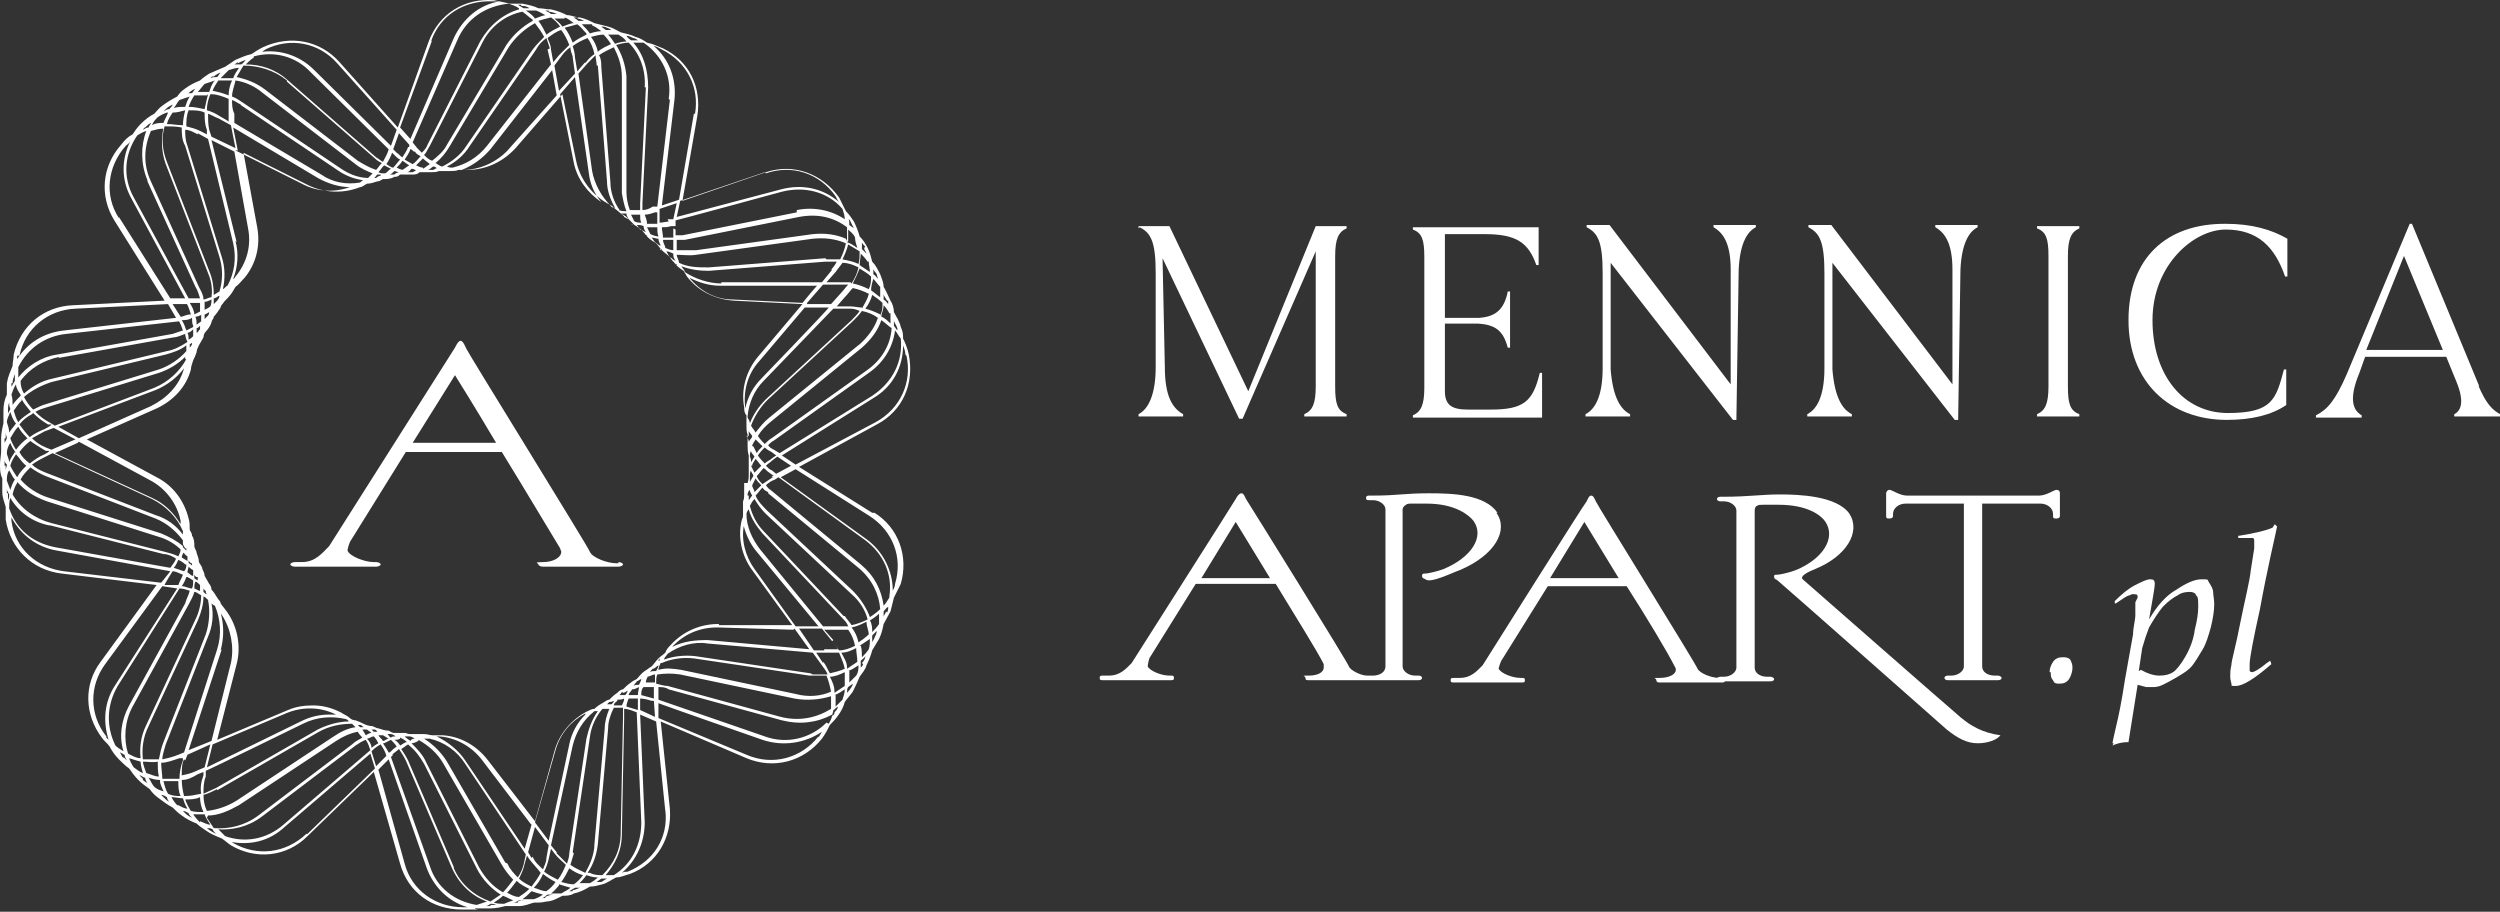 <svg width="255" height="93" viewBox="0 0 255 93" fill="none" xmlns="http://www.w3.org/2000/svg">
<rect x="0" y="0" width="255" height="93" fill="#333333" stroke="none"/>
<g clip-path="url(#clip0_2246_436)">
<path d="M209.061 68.562C209.061 68.211 209.177 67.86 209.41 67.509C209.644 67.159 209.993 67.041 210.343 67.041C210.693 67.041 210.926 67.041 211.159 67.275C211.276 67.509 211.393 67.743 211.393 68.094C211.393 68.445 211.276 68.913 211.043 69.264C210.81 69.615 210.46 69.732 210.11 69.732C209.76 69.732 209.527 69.732 209.41 69.381C209.177 69.147 209.177 68.913 209.177 68.562H209.061Z" fill="white"/>
<path d="M215.59 75.813H215.473C215.473 75.696 215.823 74.176 215.823 74.176C216.056 73.24 216.406 71.603 216.756 69.263L217.572 64.702C217.572 64 217.805 63.298 217.805 62.713V61.427C217.922 61.193 218.039 60.959 218.039 60.959C218.039 60.725 218.039 60.608 217.689 60.608C217.339 60.608 217.456 60.608 217.222 60.725C216.989 60.725 216.523 61.076 215.823 61.544H215.707V61.31C216.406 60.608 217.106 60.023 217.805 59.672C218.505 59.322 218.971 59.088 219.321 59.088C219.671 59.088 219.788 59.205 219.788 59.556C219.788 59.906 219.554 61.193 219.205 63.181C220.021 61.778 220.953 60.725 222.003 60.14C223.052 59.438 223.868 59.088 224.568 59.088C225.268 59.088 225.151 59.088 225.268 59.322C225.384 59.556 225.617 59.789 225.734 60.257C225.734 60.725 225.851 61.076 225.851 61.661C225.851 62.246 225.734 63.064 225.501 64C225.268 64.819 225.034 65.638 224.685 66.222C224.335 66.807 223.985 67.392 223.635 67.86C223.285 68.328 222.702 68.678 222.119 69.029C221.536 69.38 221.07 69.614 220.604 69.848C220.137 70.082 219.788 70.082 219.554 70.082C219.321 70.082 219.205 70.082 218.971 70.082C218.855 70.082 218.505 69.965 218.039 69.848L217.106 75.696C216.29 75.696 215.707 75.93 215.473 76.047L215.59 75.813ZM218.388 68.328C218.971 68.678 219.671 68.912 220.254 68.912C220.837 68.912 221.303 68.795 221.653 68.561C222.003 68.328 222.469 67.743 222.936 66.924C223.402 66.105 223.752 65.17 223.868 64.234C224.102 63.298 224.218 62.596 224.218 61.895C224.218 61.193 224.218 60.842 223.985 60.725C223.985 60.491 223.635 60.374 223.402 60.374C223.169 60.374 222.586 60.374 222.119 60.725C221.653 60.959 221.187 61.31 220.604 61.895C220.137 62.48 219.671 63.181 219.205 64C218.971 64.585 218.738 65.287 218.505 66.105L218.155 68.445L218.388 68.328Z" fill="white"/>
<path d="M232.03 53.473L232.263 53.707C232.03 54.877 231.331 57.684 230.514 62.129C229.815 65.287 229.465 67.158 229.465 67.743C229.465 67.86 229.465 67.977 229.465 68.094C229.465 68.21 229.465 68.327 229.465 68.444C229.465 68.444 229.582 68.561 229.698 68.561C229.931 68.561 230.514 68.21 231.214 67.626L231.564 67.392L231.68 67.743C229.931 69.263 228.765 69.965 228.066 69.965C227.366 69.965 227.716 69.965 227.599 69.731C227.599 69.614 227.483 69.38 227.483 69.029C227.483 68.678 227.483 68.327 227.599 67.86C227.599 67.392 228.066 65.871 228.532 63.415C228.999 61.076 229.465 59.321 229.582 58.152L229.931 55.93C229.931 55.579 229.931 55.462 229.931 55.228C229.931 54.994 229.931 54.994 229.815 54.877C229.815 54.877 229.465 54.877 229.232 54.877H228.299V54.643H228.416C229.815 54.409 230.981 54.175 231.797 53.824L232.03 53.473Z" fill="white"/>
<path d="M116.132 23.297V23.063H119.28L127.325 39.906L134.205 23.063H137.353V23.297C136.537 23.648 136.187 24.35 136.187 26.104V39.438C136.187 41.192 136.42 41.894 137.353 42.245V42.479H133.039V42.245C133.855 41.894 134.205 41.192 134.205 39.438V25.636L126.742 42.713H126.392L118.58 26.338L118.814 37.449C118.814 40.49 119.63 41.66 120.679 42.245V42.479H116.132V42.245C117.065 41.777 117.881 40.373 117.881 37.449V27.859C117.881 24.701 117.414 23.765 116.248 23.18L116.132 23.297Z" fill="white"/>
<path d="M157.291 38.151V42.596H144.115V42.362C144.932 42.011 145.281 41.309 145.281 39.555V26.221C145.281 24.467 145.048 23.765 144.115 23.414V23.18H156.941V27.04H156.708C155.892 24.701 154.609 23.882 151.461 23.882H147.38V32.42H150.878C152.627 32.303 153.443 31.485 153.793 29.73H154.026V35.461H153.793C153.327 33.707 152.511 33.122 150.762 33.005H147.38V39.906C147.38 41.309 148.08 41.777 149.712 41.777H152.044C155.425 41.777 156.358 40.959 157.058 38.035H157.291V38.151Z" fill="white"/>
<path d="M177.113 42.83H176.763L164.287 26.807V37.684C164.52 40.608 165.336 41.778 166.269 42.246V42.48H161.722V42.246C162.654 41.778 163.471 40.491 163.471 37.567V27.859C163.471 24.701 163.004 23.766 161.838 23.181V22.947H164.17L176.53 39.205V27.509C176.53 24.935 175.83 23.766 174.781 23.181V22.947H179.095V23.181C178.162 23.649 177.462 24.935 177.346 27.509L177.113 42.713V42.83Z" fill="white"/>
<path d="M199.733 42.83H199.383L186.907 26.807V37.684C187.14 40.608 187.956 41.778 188.889 42.246V42.48H184.342V42.246C185.275 41.778 186.091 40.491 186.091 37.567V27.859C186.091 24.701 185.624 23.766 184.458 23.181V22.947H186.79L199.15 39.205V27.509C199.15 24.935 198.45 23.766 197.401 23.181V22.947H201.715V23.181C200.782 23.649 200.083 24.935 199.966 27.509L199.733 42.713V42.83Z" fill="white"/>
<path d="M210.926 39.438C210.926 41.192 211.159 41.894 212.092 42.245V42.479H207.778V42.245C208.594 41.894 208.944 41.192 208.944 39.438V26.104C208.944 24.35 208.711 23.648 207.778 23.297V23.063H212.092V23.297C211.276 23.648 210.926 24.35 210.926 26.104V39.438Z" fill="white"/>
<path d="M227.017 22.829C229.699 22.829 231.681 23.414 233.313 24.35V28.209H233.08C232.031 25.168 230.282 23.414 227.017 23.414C223.752 23.414 219.555 27.04 219.555 32.654C219.555 38.268 222.703 42.128 227.25 42.128C231.797 42.128 232.147 40.724 232.963 37.683H233.197V41.309C231.681 42.362 229.582 42.829 227.133 42.829C221.303 42.829 217.106 38.97 217.106 32.654C217.106 26.338 220.954 22.829 226.9 22.829H227.017Z" fill="white"/>
<path d="M252.785 39.321C253.601 41.192 254.184 41.777 255 42.245V42.479H250.336V42.245C251.036 41.894 251.386 40.958 250.569 38.97L249.52 36.397H241.241L240.658 38.034C239.493 40.841 240.076 41.894 240.892 42.362V42.596H236.228V42.362C237.394 41.777 238.21 40.841 239.376 38.151L245.789 22.829H246.022L252.901 39.438L252.785 39.321ZM249.17 35.695L245.206 26.104L241.358 35.695H249.17Z" fill="white"/>
<path d="M200.316 51.368H194.369C193.67 51.368 193.087 51.836 193.087 52.42V52.654C193.087 52.771 192.97 52.888 192.737 52.888C192.504 52.888 192.387 52.888 192.387 52.654V50.315C192.387 50.198 192.504 49.964 192.737 49.964C192.97 49.964 193.786 50.549 194.486 50.549H208.011C208.711 50.549 209.527 49.964 209.76 49.964C209.993 49.964 210.11 50.081 210.11 50.315V52.654C210.11 52.771 209.993 52.888 209.76 52.888C209.527 52.888 209.41 52.888 209.41 52.654V52.42C209.41 51.836 208.827 51.368 208.128 51.368H202.181V67.976C202.181 68.561 202.764 68.912 203.464 68.912H203.814C203.93 68.912 204.163 69.029 204.163 69.146C204.163 69.263 204.047 69.38 203.814 69.38H198.683C198.45 69.38 198.333 69.263 198.333 69.146C198.333 69.029 198.45 68.912 198.683 68.912H199.033C199.733 68.912 200.316 68.444 200.316 67.976V51.368Z" fill="white"/>
<path d="M200.083 73.24C200.899 73.942 202.181 74.761 204.047 74.995C203.697 75.463 202.764 75.813 201.715 75.813C200.666 75.813 199.733 75.346 198.567 74.41C195.768 71.954 182.826 60.492 181.31 59.205C181.194 59.088 180.961 59.088 180.961 58.854C180.961 58.62 180.961 58.62 181.31 58.62C181.544 58.62 182.593 58.386 183.176 58.152C185.974 56.983 187.257 54.877 186.207 53.24C185.741 52.538 184.342 51.486 181.427 51.486C178.512 51.486 180.144 51.486 179.795 51.486C179.561 51.486 179.328 51.486 179.212 51.602C179.095 51.602 178.978 51.836 178.978 52.07V68.094C178.978 68.679 179.561 69.03 180.261 69.03H180.611C180.727 69.03 180.961 69.147 180.961 69.264C180.961 69.381 180.844 69.498 180.611 69.498H175.48C175.247 69.498 175.131 69.381 175.131 69.264C175.131 69.147 175.247 69.03 175.48 69.03H175.83C176.53 69.03 177.113 68.562 177.113 68.094V52.07C177.113 51.602 176.53 51.135 175.83 51.135H175.48C175.247 51.135 175.131 51.018 175.131 50.901C175.131 50.784 175.247 50.667 175.48 50.667H175.947C178.279 50.667 179.678 50.433 181.544 50.433C183.409 50.433 187.373 50.55 188.656 52.421C189.822 54.293 188.306 56.749 185.158 58.035C184.575 58.269 183.526 58.737 183.875 59.088C183.875 59.088 198.683 72.071 200.199 73.357" fill="white"/>
<path d="M126.043 58.971H122.545L126.043 53.239C126.043 53.239 127.675 55.93 129.541 58.971H126.043ZM152.744 52.304C151.461 50.432 148.196 50.315 145.748 50.315C143.299 50.315 142.483 50.549 140.151 50.549H139.685C139.568 50.549 139.335 50.549 139.335 50.783C139.335 51.017 139.451 51.017 139.685 51.017H140.034C140.734 51.017 141.317 51.485 141.317 51.953V67.977C141.317 68.561 140.734 68.912 140.034 68.912H139.685C139.685 68.912 139.568 68.912 139.451 68.912C138.752 68.912 137.702 68.327 137.586 67.977C137.586 67.743 127.325 51.251 127.092 50.9C126.975 50.666 126.859 50.315 126.626 50.315C126.392 50.315 126.159 50.666 126.043 50.9C125.926 51.134 115.432 67.626 115.432 67.626C114.849 68.21 114.266 68.912 113.1 68.912H112.517C112.284 68.912 112.167 68.912 112.167 69.146C112.167 69.38 112.284 69.38 112.517 69.38H119.397C119.63 69.38 119.746 69.38 119.746 69.146C119.746 68.912 119.63 68.912 119.397 68.912H119.28C118.464 68.912 117.298 68.444 117.065 67.977C117.065 67.86 117.181 67.158 117.298 67.041L121.962 59.555H130.124C132.106 62.83 134.321 66.339 135.021 67.743C135.021 67.743 135.021 67.86 135.021 68.094C135.021 68.561 134.438 68.912 133.505 68.912C132.572 68.912 133.155 68.912 133.155 69.146C133.155 69.38 133.272 69.38 133.505 69.38H144.698C144.932 69.38 145.048 69.263 145.048 69.146C145.048 69.029 144.932 68.912 144.698 68.912H144.349C143.649 68.912 143.066 68.444 143.066 67.977V51.953C143.066 51.836 143.183 51.602 143.416 51.485C143.532 51.368 143.766 51.368 143.882 51.368C144.115 51.368 144.932 51.368 145.515 51.368C148.43 51.368 149.829 52.538 150.295 53.123C151.461 54.76 150.062 56.865 147.264 58.035C146.681 58.269 145.631 58.503 145.398 58.503C145.165 58.503 145.048 58.503 145.048 58.737C145.048 58.971 145.165 58.971 145.398 59.087C145.864 59.555 148.196 58.386 148.896 58.152C152.51 56.631 153.91 54.058 152.627 52.304" fill="white"/>
<path d="M161.605 58.97H158.107L161.605 53.239C161.605 53.239 163.238 55.929 165.103 58.97H161.605ZM175.48 69.146H175.364C174.548 69.146 173.382 68.678 173.148 68.21C173.148 67.976 162.888 51.485 162.771 51.134C162.655 50.9 162.538 50.549 162.305 50.549C162.072 50.549 161.955 50.9 161.838 51.134C161.605 51.368 151.228 67.859 151.228 67.859C150.645 68.444 150.062 69.146 148.896 69.146H148.313C148.08 69.146 147.963 69.146 147.963 69.38C147.963 69.614 148.08 69.614 148.313 69.614H155.192C155.425 69.614 155.542 69.614 155.542 69.38C155.542 69.146 155.425 69.146 155.192 69.146H155.076C154.259 69.146 153.093 68.678 152.86 68.21C152.86 68.093 153.093 67.391 153.21 67.275L157.874 59.789H165.919C168.018 63.064 170.117 66.573 170.816 67.976C170.816 67.976 170.933 68.093 170.933 68.327C170.933 68.795 170.233 69.146 169.301 69.146C168.368 69.146 168.951 69.146 168.951 69.38C168.951 69.614 169.184 69.614 169.301 69.614H175.597C175.83 69.614 175.947 69.614 175.947 69.38C175.947 69.146 175.83 69.146 175.597 69.146" fill="white"/>
<path d="M46.406 45.169H42.092L46.406 38.268C46.406 38.268 48.388 41.426 50.604 45.169H46.289H46.406ZM63.08 57.45H62.846C61.914 57.45 60.398 56.865 60.165 56.28C60.165 56.046 47.689 35.929 47.572 35.578C47.456 35.344 47.222 34.759 46.989 34.759C46.756 34.759 46.523 35.227 46.406 35.461C46.173 35.812 33.58 55.695 33.58 55.695C32.881 56.397 32.181 57.333 30.782 57.333H30.082C29.849 57.333 29.616 57.45 29.616 57.567C29.616 57.684 29.849 57.801 30.082 57.801H38.361C38.594 57.801 38.827 57.684 38.827 57.567C38.827 57.45 38.594 57.333 38.361 57.333H38.128C37.195 57.333 35.679 56.748 35.446 56.163C35.446 55.929 35.679 55.227 35.796 55.111L41.392 46.105H46.289H51.187C53.635 50.081 56.2 54.409 57.133 55.929C57.133 56.046 57.25 56.163 57.25 56.28C57.25 56.865 56.434 57.333 55.384 57.333C54.335 57.333 54.918 57.45 54.918 57.567C54.918 57.684 55.151 57.801 55.384 57.801H63.08C63.313 57.801 63.546 57.684 63.546 57.567C63.546 57.45 63.313 57.333 63.08 57.333" fill="white"/>
<path d="M88.964 52.304L81.502 47.625L89.431 43.298C92.112 41.894 93.278 39.087 92.695 36.163C92.579 35.578 92.346 34.993 92.112 34.526C92.112 34.175 92.112 33.824 91.879 33.356C91.763 32.771 91.413 32.303 91.18 31.835C91.18 31.485 91.063 31.017 90.83 30.666C90.597 30.198 90.364 29.613 90.13 29.262C90.13 28.794 89.897 28.327 89.781 27.976C89.547 27.508 89.314 27.04 88.964 26.689C88.848 26.221 88.731 25.753 88.498 25.286C88.265 24.818 88.032 24.467 87.682 24.116C87.565 23.648 87.332 23.063 87.099 22.596C86.866 22.245 86.632 21.894 86.283 21.543C86.049 21.075 85.816 20.607 85.583 20.139C83.834 17.683 80.919 16.631 78.121 17.566L69.609 20.49L71.125 11.835C71.591 8.911 70.309 6.221 67.627 4.934C67.044 4.701 66.578 4.467 65.995 4.35C65.645 4.116 65.295 3.882 64.829 3.765C64.362 3.531 63.779 3.414 63.313 3.297C62.846 3.063 62.497 2.829 62.03 2.712C61.564 2.595 61.097 2.478 60.631 2.361C60.165 2.127 59.698 1.893 59.115 1.777C58.649 1.777 58.299 1.543 57.833 1.543C57.366 1.309 56.783 1.075 56.2 0.958C55.734 0.958 55.384 0.841 54.918 0.841C54.451 0.607 53.868 0.49 53.285 0.373C52.819 0.373 52.469 0.373 52.003 0.373C51.536 0.256 50.953 0.139 50.37 0.022C47.339 -0.212 44.774 1.426 43.724 4.233L40.576 13.005L34.63 6.338C32.648 4.116 29.616 3.531 26.818 4.818C26.351 5.051 26.001 5.285 25.652 5.519C25.069 5.636 24.602 5.87 24.019 6.104C23.669 6.338 23.32 6.572 22.97 6.806C22.387 7.04 21.92 7.274 21.337 7.508C20.988 7.742 20.638 7.975 20.405 8.209C19.822 8.443 19.355 8.677 18.889 9.028C18.539 9.262 18.306 9.496 18.073 9.847C17.606 10.081 17.023 10.432 16.557 10.783C16.207 11.016 15.974 11.367 15.741 11.601C15.274 11.835 14.808 12.186 14.342 12.654C13.992 13.005 13.759 13.356 13.525 13.707C13.059 13.941 12.709 14.291 12.359 14.759C10.377 16.982 10.144 20.022 11.66 22.479L16.79 30.666L7.462 31.134C4.431 31.251 2.099 33.239 1.399 36.163C1.399 36.514 1.283 36.982 1.283 37.333C1.049 37.917 0.816 38.385 0.7 39.087C0.7 39.438 0.7 39.906 0.7 40.257C0.466 40.725 0.35 41.309 0.35 41.894C0.35 42.362 0.35 42.713 0.35 43.181C0.233 43.649 0.117 44.233 0.117 44.701C0.117 45.169 0.117 45.637 0.117 45.988C0.117 46.456 0 46.923 0 47.391C0 47.859 8.86098e-07 48.327 0.233 48.795C0.233 49.263 0.233 49.731 0.233 50.198C0.233 50.783 0.466 51.251 0.583 51.719C0.583 52.187 0.583 52.538 0.583 53.005C1.049 55.929 3.265 58.152 6.296 58.503L15.974 59.672L10.261 67.509C8.512 69.848 8.628 72.889 10.377 75.228C10.61 75.579 10.96 75.813 11.193 76.164C11.427 76.632 11.776 77.1 12.126 77.45C12.476 77.801 12.826 78.152 13.176 78.386C13.409 78.737 13.759 79.205 14.108 79.556C14.458 79.906 14.925 80.257 15.274 80.491C15.508 80.842 15.857 81.193 16.207 81.427C16.674 81.778 17.14 82.129 17.606 82.363C17.84 82.597 18.189 82.948 18.539 83.181C19.006 83.532 19.472 83.766 20.055 84C20.288 84.234 20.638 84.468 20.988 84.702C21.454 85.053 22.037 85.287 22.62 85.521C22.97 85.755 23.203 85.989 23.553 86.222C26.118 87.743 29.266 87.392 31.365 85.287L38.128 78.737L40.809 88.094C41.626 91.018 44.074 92.772 47.106 92.772C50.137 92.772 48.038 92.772 48.505 92.655C48.855 92.655 49.204 92.655 49.554 92.655C49.904 92.655 49.904 92.655 50.021 92.655C50.604 92.655 51.07 92.538 51.536 92.421C51.653 92.421 51.886 92.421 52.003 92.421C52.353 92.421 52.586 92.421 52.935 92.421C53.519 92.421 53.985 92.187 54.451 92.07C54.918 92.07 55.267 92.07 55.734 91.954C56.317 91.954 56.9 91.603 57.366 91.369C57.716 91.369 58.182 91.369 58.532 91.135C59.115 91.018 59.582 90.784 60.165 90.433C60.631 90.433 60.981 90.316 61.447 90.199C61.914 90.082 62.38 89.731 62.846 89.497C63.313 89.497 63.779 89.263 64.246 89.146C67.044 88.094 68.56 85.404 68.326 82.48L67.394 73.591L76.139 77.333C78.937 78.503 81.969 77.684 83.834 75.345C84.184 74.877 84.417 74.409 84.65 73.942C84.883 73.708 85.233 73.357 85.466 73.006C85.816 72.538 86.049 72.07 86.166 71.602C86.399 71.251 86.749 70.9 86.982 70.55C87.215 70.082 87.449 69.614 87.682 69.029C87.915 68.678 88.265 68.327 88.381 67.859C88.615 67.392 88.848 66.807 88.964 66.339C89.198 65.988 89.431 65.52 89.664 65.169C89.897 64.702 90.014 64.234 90.13 63.649C90.364 63.181 90.597 62.83 90.83 62.362C90.947 61.895 91.063 61.427 91.18 60.959C91.413 60.491 91.646 60.023 91.879 59.555C92.695 56.748 91.646 53.824 89.198 52.304H88.964ZM92.462 36.28C93.045 38.97 91.879 41.66 89.314 43.064L81.152 47.391L79.753 46.456L89.081 40.608C91.063 39.438 92.112 37.45 92.112 35.227C92.229 35.578 92.346 35.812 92.346 36.163L92.462 36.28ZM90.713 60.959C90.48 61.31 90.364 61.544 90.13 61.778C89.897 60.14 89.198 58.737 87.798 57.567L78.587 49.965C78.354 49.847 78.237 49.614 78.121 49.497C78.354 49.263 78.704 49.029 79.053 48.912L79.403 48.678L88.265 55.111C90.13 56.514 91.063 58.62 90.713 60.842V60.959ZM88.964 64.468C88.964 64.117 88.964 63.649 88.731 63.298C89.081 63.064 89.431 62.83 89.664 62.596C89.664 62.947 89.664 63.298 89.664 63.649C89.431 64 89.198 64.234 88.964 64.468ZM84.3 73.708C82.668 75.345 80.219 75.93 78.004 75.111L67.16 71.368V70.784C67.16 70.55 67.16 70.316 67.16 70.082C67.51 70.082 67.86 70.082 68.21 70.316L79.753 73.474C81.619 73.942 83.368 73.708 84.883 72.889C84.883 73.24 84.65 73.591 84.534 73.825L84.3 73.708ZM61.68 89.38C62.73 88.211 63.429 86.807 63.429 85.053L63.663 73.24C63.663 72.889 63.663 72.655 63.663 72.304C64.129 72.304 64.595 72.538 64.945 72.655L65.412 83.883C65.412 86.106 64.479 88.094 62.613 89.263C62.263 89.263 61.914 89.263 61.564 89.263L61.68 89.38ZM58.999 90.199C59.232 89.965 59.582 89.614 59.815 89.263C60.165 89.38 60.514 89.497 60.981 89.497C60.748 89.731 60.398 89.965 60.165 90.082C59.815 90.082 59.465 90.082 59.115 90.082L58.999 90.199ZM54.335 91.72C53.985 91.72 53.635 91.72 53.285 91.72C53.635 91.486 53.868 91.252 54.218 90.901C54.568 91.018 54.918 91.135 55.384 91.252C55.034 91.486 54.801 91.603 54.451 91.72H54.335ZM51.42 92.187C51.07 92.187 50.72 92.187 50.37 92.07C50.72 91.837 51.07 91.603 51.303 91.369C51.653 91.486 52.003 91.72 52.353 91.837C52.003 91.954 51.653 92.07 51.42 92.187ZM22.154 84.585C23.669 84.702 25.302 84.351 26.701 83.298L36.262 76.047C36.612 75.813 36.962 75.579 37.311 75.462C37.545 75.813 37.661 76.164 37.778 76.515L28.916 84.117C27.167 85.638 24.952 85.989 22.97 85.287C22.737 85.053 22.503 84.819 22.27 84.585H22.154ZM20.405 83.883C20.172 83.649 19.938 83.415 19.705 83.064C20.055 83.064 20.521 83.064 20.871 83.064C20.988 83.415 21.221 83.766 21.454 84.117C21.104 84.117 20.755 83.883 20.405 83.766V83.883ZM18.073 82.129C17.84 81.895 17.606 81.544 17.49 81.31C17.84 81.31 18.306 81.427 18.656 81.427C18.772 81.778 18.889 82.129 19.122 82.48C18.772 82.48 18.422 82.246 18.189 82.129H18.073ZM12.01 69.965L18.306 60.023C18.656 60.023 19.006 60.14 19.355 60.257C19.239 60.725 19.006 61.076 18.889 61.544L13.176 71.953C12.359 73.474 12.126 75.111 12.593 76.632C12.243 76.398 12.01 76.281 11.776 76.047C10.844 74.175 10.844 71.953 12.01 69.965ZM17.14 11.484C17.023 11.835 16.79 12.186 16.674 12.537C16.324 12.537 15.857 12.537 15.508 12.771C15.624 12.42 15.857 12.186 16.09 11.952C16.44 11.718 16.674 11.601 17.023 11.484H17.14ZM19.355 9.847C19.122 10.198 19.006 10.549 18.889 10.899C18.539 10.899 18.073 10.899 17.723 11.016C17.956 10.783 18.073 10.432 18.306 10.198C18.656 10.081 19.006 9.964 19.355 9.847ZM21.804 8.326C21.571 8.677 21.454 9.028 21.337 9.379C20.988 9.379 20.521 9.379 20.172 9.379C20.405 9.145 20.638 8.794 20.871 8.56C21.221 8.443 21.571 8.326 21.92 8.209L21.804 8.326ZM23.32 7.157C23.669 7.04 24.019 6.923 24.369 6.923C24.136 7.274 23.903 7.625 23.786 7.975C23.32 7.975 22.97 7.975 22.503 7.975C22.737 7.742 22.97 7.508 23.203 7.274L23.32 7.157ZM25.885 5.753C27.983 5.168 30.199 5.753 31.715 7.391L39.643 15.227C39.527 15.695 39.294 16.046 39.06 16.514C38.827 16.397 38.594 16.163 38.361 16.046L29.383 8.209C28.1 7.04 26.584 6.572 25.069 6.572C25.302 6.338 25.535 6.104 25.885 5.87V5.753ZM52.935 0.958C51.303 1.426 49.904 2.595 48.971 4.233L43.608 14.759C43.491 15.11 43.258 15.344 43.025 15.578C42.908 15.461 42.675 15.227 42.558 15.11L42.092 14.525L46.639 4.116C47.572 1.893 49.554 0.607 51.886 0.373C52.236 0.49 52.586 0.607 52.935 0.841V0.958ZM55.734 1.543C55.384 1.543 54.918 1.777 54.568 1.893C54.335 1.543 53.985 1.309 53.635 1.075C53.985 1.075 54.335 1.075 54.684 1.075C55.034 1.192 55.384 1.426 55.617 1.543H55.734ZM57.599 1.777C57.949 1.893 58.182 2.127 58.532 2.361C58.182 2.361 57.716 2.595 57.366 2.712C57.133 2.361 56.783 2.127 56.55 1.893C56.9 1.893 57.25 1.893 57.599 1.893V1.777ZM60.398 2.595C60.748 2.712 60.981 2.946 61.331 3.18C60.981 3.18 60.514 3.297 60.165 3.414C59.931 3.063 59.698 2.829 59.348 2.478C59.698 2.478 60.048 2.478 60.398 2.478V2.595ZM63.08 3.531C63.429 3.765 63.663 3.882 63.896 4.233C63.546 4.233 63.08 4.35 62.73 4.467C62.497 4.116 62.263 3.765 62.03 3.531C62.38 3.531 62.73 3.531 63.08 3.531ZM68.326 10.198L67.044 21.075H66.578C66.228 21.309 65.878 21.426 65.528 21.426C65.528 21.192 65.528 20.958 65.528 20.724L66.111 8.911C66.111 7.157 65.645 5.519 64.595 4.35C64.945 4.35 65.295 4.35 65.645 4.35C67.51 5.636 68.56 7.742 68.21 10.081L68.326 10.198ZM88.615 26.689C88.615 27.04 88.731 27.391 88.731 27.742C88.381 27.508 88.032 27.274 87.682 27.04C87.682 26.689 87.798 26.221 87.798 25.87C88.032 26.104 88.265 26.338 88.498 26.689H88.615ZM89.781 29.262C89.781 29.613 89.781 29.964 89.781 30.315C89.431 30.081 89.198 29.847 88.848 29.613C88.848 29.262 88.964 28.794 89.081 28.444C89.314 28.678 89.547 29.029 89.781 29.262ZM90.83 31.953C90.83 32.303 90.83 32.654 90.83 33.005C90.597 32.771 90.247 32.42 89.897 32.303C89.897 31.953 90.13 31.602 90.13 31.134C90.364 31.368 90.597 31.719 90.713 31.953H90.83ZM88.964 40.374L79.52 46.222L78.937 45.871C78.704 45.754 78.471 45.637 78.354 45.403C78.587 45.169 78.704 45.052 78.937 44.935L88.615 38.035C90.13 36.982 91.063 35.461 91.296 33.707C91.529 33.941 91.646 34.292 91.879 34.526C92.112 36.865 91.063 38.97 88.964 40.374ZM78.354 50.315L87.565 57.918C88.964 59.087 89.664 60.608 89.781 62.128C89.431 62.479 89.081 62.713 88.731 62.947C88.381 62.011 87.798 61.076 86.982 60.257L78.237 52.07C77.771 51.602 77.305 51.134 77.071 50.549C77.305 50.315 77.538 49.965 77.771 49.731C77.888 49.965 78.121 50.081 78.354 50.198V50.315ZM37.894 76.281C37.894 75.93 37.661 75.579 37.428 75.345C37.661 75.345 37.894 75.111 38.128 75.111C38.361 75.345 38.477 75.579 38.594 75.813C38.361 75.93 38.011 76.164 37.778 76.398L37.894 76.281ZM18.772 81.193C18.656 80.725 18.539 80.14 18.539 79.556C19.122 79.556 19.588 79.322 20.172 78.971L20.755 78.737V79.088C20.521 79.673 20.405 80.374 20.521 80.959C19.938 81.076 19.472 81.193 18.889 81.193H18.772ZM16.557 79.439C16.557 78.971 16.44 78.386 16.44 77.801C17.023 77.801 17.606 77.567 18.306 77.333H18.656C18.656 77.216 18.656 77.567 18.656 77.567C18.422 78.152 18.306 78.854 18.306 79.439C17.723 79.439 17.256 79.439 16.674 79.439H16.557ZM14.575 77.45C14.458 76.398 14.575 75.228 15.158 74.058L20.172 63.298C20.521 62.479 20.755 61.661 20.755 60.842C20.871 60.842 21.104 61.076 21.221 61.193C21.454 62.362 21.337 63.649 20.988 64.702L16.674 75.696C16.44 76.281 16.324 76.865 16.207 77.45C15.624 77.45 15.158 77.45 14.575 77.45ZM2.449 40.491C3.265 39.789 4.198 39.321 5.247 38.97L16.907 36.163C17.723 35.929 18.422 35.695 19.006 35.227C19.006 35.461 19.006 35.578 19.006 35.812C18.306 36.631 17.256 37.333 16.207 37.684L4.781 41.192C4.314 41.309 3.848 41.543 3.381 41.777C3.032 41.426 2.682 40.959 2.449 40.491ZM16.907 12.888C17.49 12.888 17.956 12.888 18.539 13.005C18.539 13.59 18.539 14.291 18.889 14.876L22.387 26.221C22.737 27.391 22.737 28.561 22.387 29.73C22.154 29.847 22.037 29.964 21.804 30.081C21.804 29.262 21.687 28.444 21.337 27.625L17.023 16.514C16.557 15.344 16.44 14.057 16.79 12.888H16.907ZM21.571 9.613C22.154 9.613 22.737 9.847 23.32 10.081C23.32 10.549 23.32 11.133 23.32 11.718V12.42C23.436 12.42 22.387 11.835 22.387 11.835C22.037 11.601 21.571 11.367 21.104 11.25C21.104 10.666 21.221 10.198 21.454 9.613H21.571ZM88.615 29.496C88.148 29.262 87.565 29.029 86.982 28.912C87.215 28.444 87.449 27.976 87.682 27.391C88.032 27.625 88.498 27.859 88.848 28.21C88.848 28.678 88.848 29.029 88.615 29.496ZM89.781 32.069C89.314 31.835 88.731 31.602 88.265 31.485C88.615 31.017 88.848 30.549 88.964 30.081C89.314 30.315 89.664 30.549 90.014 30.9C90.014 31.368 90.014 31.719 89.781 32.186V32.069ZM75.789 53.356C76.022 54.409 76.488 55.462 77.188 56.28L83.484 63.883H81.152L76.955 58.035C76.022 56.748 75.556 54.994 75.905 53.473L75.789 53.356ZM76.255 50.549C76.255 50.315 76.255 50.198 76.488 49.965C76.488 50.198 76.605 50.315 76.722 50.549C76.605 50.666 76.488 50.9 76.372 51.017C76.372 50.9 76.372 50.666 76.372 50.549H76.255ZM76.255 49.614C76.255 49.614 76.255 49.497 76.255 49.38V49.614ZM75.905 49.263C75.905 49.614 75.905 50.081 75.905 50.432C75.905 50.666 75.905 50.9 75.789 51.134C75.789 51.602 75.789 51.953 75.789 52.421C75.789 52.655 75.789 52.772 75.672 53.005C75.206 54.76 75.672 56.748 76.722 58.152L80.802 63.766H73.34C73.34 63.649 73.34 63.649 73.224 63.649C71.358 63.649 69.609 64.468 68.443 65.754C68.21 65.988 67.977 66.222 67.86 66.573C67.627 66.807 67.394 66.924 67.16 67.158C66.927 67.392 66.694 67.743 66.461 67.977C66.228 68.094 65.995 68.327 65.761 68.444C65.412 68.678 65.178 69.029 64.945 69.263C64.712 69.38 64.479 69.497 64.362 69.614C64.012 69.848 63.779 70.082 63.546 70.316C63.313 70.316 63.08 70.55 62.963 70.667C62.613 70.9 62.38 71.134 62.147 71.368C61.914 71.368 61.68 71.602 61.447 71.719C61.214 71.836 60.864 72.07 60.631 72.304C60.398 72.304 60.165 72.421 59.931 72.538C58.299 73.357 57.017 74.877 56.55 76.632L54.568 83.766L49.787 77.567C48.621 76.047 46.989 75.111 45.123 74.994C45.007 74.994 44.774 74.994 44.657 74.994C44.541 74.994 44.191 74.994 44.074 74.994C43.841 74.994 43.608 74.877 43.258 74.877C42.908 74.877 42.675 74.877 42.325 74.877C41.975 74.877 42.092 74.877 41.975 74.877C41.742 74.877 41.626 74.877 41.392 74.76C41.042 74.76 40.576 74.76 40.226 74.76C39.993 74.76 39.877 74.643 39.643 74.526C39.294 74.526 38.944 74.409 38.594 74.292C38.361 74.292 38.128 74.058 37.894 74.058C37.661 74.058 37.311 73.942 37.078 73.825C36.845 73.708 36.612 73.591 36.262 73.474C36.029 73.474 35.796 73.357 35.679 73.24C35.446 73.006 35.096 72.889 34.746 72.655C33.813 72.187 32.881 71.953 31.948 71.953C31.015 71.953 30.199 72.07 29.383 72.421L22.154 75.462L24.136 67.743C24.602 65.988 24.252 64 23.203 62.479C22.97 62.128 22.737 61.895 22.503 61.544C22.503 61.31 22.27 61.193 22.154 60.959C21.92 60.608 21.804 60.374 21.571 60.14C21.571 59.906 21.454 59.672 21.337 59.555C21.221 59.321 20.988 58.971 20.871 58.737C20.871 58.503 20.755 58.269 20.638 58.035C20.638 57.801 20.405 57.567 20.288 57.333C20.288 56.982 20.172 56.748 20.055 56.397C20.055 56.163 19.822 55.929 19.822 55.696C19.822 55.345 19.822 54.994 19.588 54.643C19.588 54.409 19.472 54.292 19.355 54.058C19.355 53.707 19.355 53.239 19.239 52.889C18.772 51.017 17.606 49.497 15.974 48.678L8.861 44.818L15.974 41.66C17.723 40.842 19.006 39.438 19.472 37.684C19.472 37.45 19.588 37.099 19.705 36.748C19.822 36.514 19.938 36.28 20.055 35.929C20.055 35.695 20.172 35.461 20.288 35.227C20.405 34.993 20.638 34.643 20.755 34.409C20.755 34.175 20.871 33.941 20.988 33.824C21.221 33.59 21.454 33.239 21.571 32.888C21.571 32.654 21.804 32.537 21.804 32.303C22.037 32.069 22.27 31.719 22.503 31.368C22.503 31.134 22.737 31.017 22.853 30.783C23.086 30.549 23.436 30.198 23.669 29.847C23.786 29.613 23.903 29.496 24.019 29.262C24.369 29.029 24.602 28.678 24.952 28.327C26.118 26.923 26.584 25.052 26.235 23.18L24.835 15.578L31.365 18.853C32.997 19.672 34.979 19.788 36.728 19.087C36.962 19.087 37.195 18.853 37.428 18.736C37.778 18.736 38.128 18.619 38.477 18.502C38.711 18.502 38.827 18.385 39.06 18.268C39.41 18.268 39.877 18.268 40.226 18.034C40.459 18.034 40.576 18.034 40.809 17.8C41.276 17.8 41.626 17.8 42.092 17.8C42.325 17.8 42.558 17.8 42.791 17.566C43.141 17.566 43.608 17.566 43.958 17.566C44.191 17.566 44.541 17.566 44.774 17.449C45.123 17.449 45.473 17.449 45.823 17.449C46.173 17.449 46.523 17.449 46.756 17.332C47.106 17.332 47.455 17.332 47.689 17.332C49.554 17.332 51.303 16.514 52.586 15.11L57.366 9.613L58.766 16.397C59.115 18.151 60.281 19.788 61.914 20.724C62.147 20.841 62.38 20.958 62.497 21.075C62.73 21.309 63.08 21.543 63.313 21.777C63.546 21.894 63.779 22.011 63.896 22.128C64.129 22.362 64.479 22.713 64.712 22.947C64.945 23.063 65.178 23.297 65.412 23.414C65.645 23.648 65.878 23.999 66.111 24.233C66.344 24.467 66.578 24.584 66.927 24.818C67.16 25.052 67.277 25.286 67.51 25.52C67.743 25.753 68.093 25.988 68.326 26.221C68.443 26.455 68.676 26.689 68.793 26.806C69.026 27.157 69.376 27.391 69.726 27.625C69.842 27.859 69.959 27.976 70.076 28.21C71.241 29.73 72.99 30.549 74.856 30.666L81.852 31.017L77.305 36.397C76.139 37.8 75.556 39.672 75.905 41.543C75.905 41.777 75.905 42.128 76.139 42.362C76.139 42.713 76.139 43.064 76.139 43.415C76.139 43.766 76.139 43.999 76.255 44.35C76.255 44.701 76.255 45.052 76.255 45.403C76.255 45.754 76.255 46.105 76.372 46.456C76.372 46.806 76.372 47.041 76.372 47.391C76.372 47.742 76.372 48.093 76.372 48.444C76.372 48.678 76.372 48.912 76.255 49.263H75.905ZM81.036 64.117L82.552 66.222L72.174 65.286C70.892 65.286 69.726 65.403 68.56 65.988C69.726 64.702 71.358 64 73.107 64C74.856 64 73.107 64 73.224 64L80.919 64.234L81.036 64.117ZM67.277 67.275C67.277 67.275 67.277 67.275 67.277 67.392C67.277 67.392 67.277 67.392 67.16 67.392C67.16 67.392 67.16 67.275 67.277 67.158V67.275ZM65.761 68.795C65.761 68.795 65.761 68.795 65.878 68.678L65.761 68.795ZM62.147 71.602C62.263 71.602 62.38 71.602 62.613 71.485C62.613 71.602 62.497 71.719 62.38 71.836C62.263 71.836 62.03 71.836 61.914 71.836L62.147 71.602ZM63.546 70.667C63.663 70.667 63.896 70.55 64.012 70.433C64.012 70.55 63.896 70.784 63.779 70.9C63.546 70.9 63.429 70.9 63.196 70.9C63.196 70.9 63.429 70.667 63.429 70.55L63.546 70.667ZM59.698 72.889C58.882 73.708 58.299 74.76 58.066 75.93L55.967 85.755L54.568 83.883L56.667 76.515C57.133 74.877 58.182 73.591 59.698 72.772V72.889ZM54.218 84.117L53.519 86.573L47.455 77.567C46.756 76.515 45.706 75.696 44.541 75.111H44.774C46.523 75.228 48.155 76.164 49.204 77.567L54.102 84L54.218 84.117ZM42.791 75.111C42.791 75.111 42.908 75.111 43.025 75.111H42.791ZM38.244 74.76C38.244 74.76 38.011 74.526 37.894 74.409H38.128C38.244 74.409 38.361 74.409 38.477 74.643C38.361 74.643 38.244 74.643 38.128 74.643L38.244 74.76ZM34.513 72.889C34.163 72.889 33.93 72.889 33.58 72.889C32.531 72.889 31.598 73.123 30.665 73.591L21.104 78.269L21.687 75.93L29.149 72.772C30.782 72.07 32.648 72.07 34.28 72.889H34.513ZM20.755 60.491C20.755 60.374 20.755 60.14 20.755 60.023C20.755 60.023 20.871 60.257 20.988 60.257C20.988 60.374 20.988 60.491 21.104 60.608C20.988 60.608 20.871 60.491 20.755 60.374V60.491ZM19.006 36.631C18.306 37.917 17.14 38.97 15.741 39.555L5.597 43.415L5.014 43.064C4.547 42.83 4.081 42.479 3.615 42.011C3.964 41.777 4.431 41.66 4.781 41.543L16.207 38.035C17.256 37.684 18.189 37.099 18.889 36.397V36.631H19.006ZM15.857 39.789C17.023 39.321 18.073 38.502 18.772 37.567C18.306 39.321 17.023 40.608 15.391 41.426L8.045 44.701L5.947 43.532L15.857 39.789ZM7.695 44.818L5.247 45.871L4.664 45.637C4.081 45.403 3.615 45.052 3.265 44.701C3.731 44.467 4.081 44.233 4.547 43.999L5.48 43.649L7.695 44.818ZM8.045 45.052L15.391 49.029C16.907 49.847 18.073 51.368 18.422 53.122C18.422 53.122 18.422 53.356 18.422 53.473C17.723 52.304 16.79 51.368 15.508 50.783L5.597 46.222L7.929 45.169L8.045 45.052ZM15.508 50.9C16.907 51.602 18.073 52.772 18.656 54.175C18.656 54.292 18.656 54.409 18.656 54.526C17.956 53.59 17.023 52.889 15.857 52.538L4.664 48.21C4.081 47.976 3.615 47.742 3.265 47.391C3.731 47.041 4.198 46.806 4.664 46.573L5.364 46.222L15.508 50.9ZM19.006 55.929V56.163C19.006 56.163 18.772 55.929 18.656 55.812C18.656 55.696 18.656 55.579 18.656 55.462C18.656 55.579 18.772 55.696 18.889 55.929H19.006ZM19.588 57.45C19.588 57.45 19.588 57.567 19.588 57.684C19.588 57.684 19.355 57.45 19.239 57.45C19.239 57.333 19.239 57.216 19.239 57.099C19.239 57.216 19.355 57.333 19.472 57.45H19.588ZM20.172 58.853C20.172 58.853 20.172 59.087 20.172 59.204C20.172 59.204 19.938 59.087 19.822 58.971C19.822 58.853 19.822 58.737 19.822 58.62C19.822 58.62 19.938 58.853 20.055 58.853H20.172ZM21.92 61.778C22.503 63.181 22.62 64.702 22.154 66.222L18.772 76.749L18.189 76.983C17.606 77.216 17.14 77.333 16.557 77.45C16.557 76.983 16.79 76.398 16.907 75.93L21.221 64.936C21.687 63.883 21.804 62.713 21.571 61.544C21.571 61.544 21.804 61.778 21.92 61.778ZM22.503 66.339C22.853 65.052 22.853 63.766 22.503 62.479C22.503 62.479 22.503 62.596 22.62 62.713C23.553 64.117 23.903 65.988 23.553 67.626L21.571 75.579L19.239 76.515L22.62 66.222L22.503 66.339ZM21.337 31.719C21.337 31.835 21.337 32.069 21.221 32.186C21.221 32.186 20.988 32.42 20.871 32.537C20.871 32.42 20.871 32.186 20.871 32.069C20.988 32.069 21.104 31.953 21.337 31.835V31.719ZM20.288 33.707C20.288 33.707 20.172 33.941 20.055 33.941C20.055 33.824 20.055 33.59 20.055 33.473C20.172 33.473 20.288 33.356 20.405 33.239C20.405 33.356 20.405 33.473 20.405 33.59L20.288 33.707ZM24.136 24.701L21.571 14.291L23.903 15.461L25.302 23.297C25.652 25.052 25.185 26.806 24.019 28.21C24.019 28.21 23.903 28.444 23.786 28.444C24.252 27.274 24.369 25.87 24.019 24.584L24.136 24.701ZM24.252 15.344L23.786 13.005L32.414 18.151C33.464 18.736 34.63 19.087 35.679 19.087C34.047 19.672 32.298 19.555 30.782 18.736L24.019 15.344H24.252ZM41.276 17.683C41.276 17.683 41.276 17.683 41.159 17.683H41.276ZM43.258 17.449C43.258 17.449 43.141 17.449 43.025 17.449C43.025 17.449 43.025 17.449 43.141 17.449H43.258ZM45.007 17.332C45.007 17.332 45.007 17.332 45.123 17.332C45.123 17.332 45.123 17.332 45.24 17.332C45.24 17.332 45.24 17.332 45.123 17.332C45.123 17.332 45.007 17.332 44.89 17.332H45.007ZM51.886 15.227C50.72 16.514 48.971 17.332 47.222 17.332C45.473 17.332 47.222 17.332 47.106 17.332C48.272 16.864 49.204 16.163 50.021 15.227L56.317 7.157L56.783 9.73L51.77 15.344L51.886 15.227ZM57.133 9.613L58.649 7.859L60.048 17.566C60.165 18.736 60.631 19.788 61.331 20.607C59.931 19.672 58.882 18.268 58.532 16.631L57.133 9.613ZM64.595 22.947C64.595 22.947 64.479 22.947 64.362 22.829L64.595 22.947ZM65.878 23.999C65.878 23.999 65.878 23.999 65.995 23.999C65.995 23.999 65.995 23.999 65.995 24.116C65.995 24.116 65.995 24.116 65.878 23.999ZM67.394 25.403C67.394 25.403 67.394 25.403 67.51 25.403C67.51 25.403 67.51 25.403 67.51 25.52C67.51 25.52 67.394 25.52 67.277 25.403H67.394ZM68.909 26.923C68.909 26.923 68.909 26.923 69.026 26.923C69.026 26.923 69.026 26.923 69.026 27.04C69.026 27.04 68.909 26.923 68.793 26.806L68.909 26.923ZM76.372 45.52C76.372 45.52 76.372 45.52 76.372 45.403C76.372 45.403 76.372 45.403 76.372 45.52C76.372 45.52 76.372 45.52 76.372 45.637C76.372 45.637 76.372 45.52 76.372 45.403V45.52ZM76.372 44.467C76.372 44.233 76.372 44.116 76.372 43.883C76.372 44.116 76.605 44.233 76.722 44.467C76.722 44.701 76.488 44.818 76.372 45.052C76.372 44.818 76.255 44.701 76.139 44.467H76.372ZM76.255 43.649C76.255 43.649 76.255 43.532 76.255 43.415C76.255 43.415 76.255 43.415 76.255 43.532C76.255 43.532 76.255 43.532 76.255 43.649ZM76.255 42.479C76.372 41.075 76.955 39.789 77.888 38.853L85 31.485H86.749C87.099 31.485 87.449 31.602 87.682 31.719C87.449 32.069 87.215 32.303 86.866 32.654L78.121 40.725C77.421 41.426 76.838 42.245 76.488 43.181C76.488 42.947 76.372 42.83 76.255 42.596V42.479ZM77.654 38.619C76.838 39.438 76.255 40.491 76.022 41.66C75.789 39.906 76.255 38.151 77.421 36.865L82.085 31.368H84.534C84.534 31.485 77.654 38.619 77.654 38.619ZM82.318 30.9L83.951 29.029H85.583C85.933 29.029 86.283 29.029 86.516 29.029C86.283 29.262 86.049 29.613 85.816 29.847L84.767 31.017H82.318V30.9ZM81.969 30.9L74.739 30.549C72.99 30.549 71.475 29.73 70.309 28.327C71.242 28.794 72.291 29.145 73.457 29.145H83.368C83.368 29.029 81.852 30.9 81.852 30.9H81.969ZM76.372 47.391C76.372 47.391 76.372 47.391 76.372 47.508C76.372 47.508 76.372 47.508 76.372 47.625C76.372 47.625 76.372 47.508 76.372 47.391ZM76.488 46.573C76.488 46.339 76.488 46.222 76.605 45.988C76.605 46.222 76.838 46.339 76.955 46.573C76.838 46.806 76.722 46.923 76.605 47.157C76.605 46.923 76.605 46.806 76.488 46.573ZM76.722 45.52C76.722 45.286 76.955 45.052 77.071 44.818C77.305 45.052 77.538 45.286 77.771 45.52C77.538 45.754 77.305 45.988 77.188 46.222C77.071 45.988 76.955 45.754 76.838 45.52H76.722ZM77.305 44.467C77.654 43.883 78.121 43.415 78.704 42.947L87.915 35.461C88.848 34.643 89.547 33.707 89.897 32.654C90.247 32.888 90.597 33.239 90.947 33.473C90.83 35.227 89.897 36.748 88.381 37.8L78.704 44.701C78.471 44.818 78.237 45.052 78.004 45.286C77.771 45.052 77.538 44.818 77.305 44.467ZM87.682 35.11L78.471 42.596C77.888 43.064 77.538 43.532 77.071 44.116C76.955 43.883 76.722 43.649 76.605 43.415C76.955 42.479 77.538 41.543 78.237 40.842L86.982 32.771C87.332 32.42 87.682 32.069 87.915 31.719C88.498 31.835 89.081 32.069 89.547 32.42C89.198 33.473 88.498 34.409 87.565 35.227L87.682 35.11ZM87.915 31.368C87.565 31.368 87.099 31.251 86.749 31.251H85.35L86.166 30.315C86.516 29.964 86.749 29.613 86.982 29.379C87.565 29.496 88.148 29.73 88.615 29.964C88.498 30.549 88.148 31.017 87.915 31.485V31.368ZM86.749 28.794C86.399 28.794 86.049 28.794 85.583 28.794H84.3L85.233 27.742C85.466 27.391 85.7 27.157 85.933 26.806C86.516 26.806 87.099 27.04 87.565 27.274C87.449 27.859 87.215 28.327 86.866 28.912L86.749 28.794ZM84.883 27.508L83.834 28.794H73.573C73.573 28.912 73.573 28.912 73.573 28.912C72.291 28.912 70.892 28.444 69.842 27.742C69.842 27.508 69.609 27.391 69.493 27.157C70.425 27.508 71.358 27.625 72.291 27.625L84.184 26.689C84.534 26.689 85 26.689 85.35 26.689C85.233 26.923 85 27.274 84.767 27.508H84.883ZM84.184 26.338L72.291 27.274C71.241 27.274 70.192 27.274 69.259 26.806C69.259 26.572 69.026 26.221 69.026 25.988C69.726 25.988 70.309 26.104 71.008 25.988L82.901 24.35C84.067 24.233 85.233 24.35 86.283 24.818C86.166 25.403 85.933 25.988 85.7 26.455C85.233 26.455 84.767 26.455 84.3 26.455L84.184 26.338ZM68.909 26.572C68.676 26.572 68.56 26.338 68.326 26.221C68.21 26.104 68.093 25.87 67.977 25.637C68.21 25.637 68.443 25.753 68.676 25.87C68.676 26.104 68.676 26.338 68.909 26.572ZM67.86 25.286C67.86 25.052 67.627 24.818 67.627 24.467C67.977 24.467 68.326 24.467 68.676 24.467C68.676 24.818 68.676 25.169 68.676 25.52C68.443 25.52 68.093 25.403 67.86 25.286ZM67.394 25.052C67.16 25.052 67.044 24.818 66.811 24.701C66.694 24.584 66.578 24.35 66.461 24.233C66.694 24.233 66.927 24.35 67.16 24.35C67.16 24.584 67.277 24.818 67.394 25.052ZM66.344 23.882C66.228 23.648 66.111 23.414 65.995 23.18C66.344 23.18 66.694 23.18 67.044 23.18C67.044 23.531 67.044 23.765 67.16 24.116C66.927 24.116 66.578 23.999 66.344 23.882ZM65.878 23.648C65.645 23.648 65.528 23.414 65.295 23.414C65.178 23.297 65.062 23.063 64.945 22.947C65.178 22.947 65.412 22.947 65.645 23.063C65.645 23.297 65.761 23.531 65.878 23.648ZM64.712 22.596C64.595 22.362 64.479 22.128 64.362 21.894C64.712 21.894 65.062 21.894 65.295 21.894C65.295 22.245 65.295 22.479 65.412 22.713C65.178 22.713 64.829 22.713 64.595 22.479L64.712 22.596ZM64.246 22.362C64.012 22.362 63.896 22.245 63.663 22.128C63.663 22.011 63.429 21.894 63.313 21.777C63.546 21.777 63.779 21.777 63.896 21.777C63.896 22.011 64.012 22.128 64.129 22.362H64.246ZM63.196 21.426C62.613 20.607 62.263 19.555 62.263 18.619L61.331 6.806C61.331 6.455 61.331 5.987 61.097 5.636C61.564 5.285 62.147 5.051 62.613 4.818C63.08 5.753 63.429 6.689 63.429 7.859V19.672C63.546 20.373 63.663 20.958 63.896 21.543C63.663 21.543 63.429 21.543 63.08 21.426H63.196ZM60.981 6.689L61.914 18.502C61.914 19.438 62.263 20.373 62.73 21.192C62.613 21.192 62.38 21.192 62.263 20.958C61.331 20.023 60.631 18.736 60.398 17.449L58.999 7.508L59.931 6.455C60.165 6.221 60.514 5.87 60.748 5.636C60.748 5.987 60.864 6.338 60.864 6.689H60.981ZM59.698 6.338L58.882 7.274L58.649 5.87C58.649 5.519 58.532 5.051 58.416 4.701C58.882 4.35 59.348 4.116 59.931 3.882C60.281 4.35 60.514 4.934 60.631 5.519C60.281 5.753 59.931 6.104 59.698 6.455V6.338ZM58.416 5.87L58.649 7.508L57.017 9.262L56.55 6.689L57.25 5.753C57.483 5.402 57.833 5.051 58.182 4.818C58.182 5.168 58.299 5.402 58.416 5.753V5.87ZM57.017 5.636L56.434 6.338L56.2 5.051C56.2 4.584 55.967 4.233 55.85 3.882C56.317 3.531 56.783 3.18 57.25 3.063C57.599 3.531 57.833 3.999 58.066 4.584C57.716 4.934 57.366 5.285 57.017 5.636ZM55.85 5.051L56.2 6.572L49.671 14.876C48.738 16.046 47.572 16.747 46.173 17.098C45.94 17.098 45.823 17.098 45.59 16.982C46.523 16.514 47.339 15.812 47.922 14.876L54.684 5.051C54.918 4.584 55.267 4.233 55.734 3.882C55.85 4.233 55.967 4.584 56.084 4.934L55.85 5.051ZM54.335 5.051L47.572 14.876C46.989 15.812 46.056 16.514 45.123 16.982C44.89 16.982 44.657 16.747 44.424 16.631C45.007 16.163 45.473 15.578 45.823 14.993L51.886 4.818C52.586 3.765 53.519 2.946 54.568 2.361C54.918 2.829 55.267 3.297 55.501 3.765C55.151 4.116 54.684 4.584 54.335 5.051ZM44.774 17.098C44.541 17.098 44.424 17.215 44.191 17.332C43.958 17.332 43.841 17.332 43.608 17.332C43.841 17.332 43.958 17.098 44.191 16.982C44.424 16.982 44.541 17.215 44.774 17.215V17.098ZM43.141 17.098C42.908 17.098 42.675 16.982 42.442 16.864C42.675 16.631 42.908 16.397 43.141 16.163C43.374 16.397 43.608 16.514 43.841 16.747C43.608 16.864 43.374 17.098 43.141 17.215V17.098ZM42.675 17.332C42.442 17.332 42.325 17.449 42.092 17.566C41.859 17.566 41.742 17.566 41.509 17.566C41.742 17.566 41.859 17.332 41.975 17.215C42.209 17.215 42.325 17.332 42.558 17.449L42.675 17.332ZM41.159 17.332C40.926 17.332 40.693 17.215 40.459 17.098C40.693 16.864 40.926 16.631 41.042 16.397C41.276 16.514 41.509 16.747 41.742 16.864C41.509 16.982 41.276 17.215 41.042 17.332H41.159ZM40.693 17.566C40.576 17.566 40.343 17.683 40.226 17.8C40.11 17.8 39.877 17.8 39.76 17.8C39.877 17.8 40.11 17.566 40.226 17.449C40.343 17.449 40.576 17.566 40.693 17.566ZM39.177 17.683C38.944 17.683 38.827 17.683 38.594 17.566C38.827 17.332 38.944 17.098 39.177 16.864C39.41 16.982 39.643 17.098 39.877 17.215C39.643 17.332 39.527 17.566 39.294 17.683H39.177ZM38.827 17.917C38.711 17.917 38.477 18.034 38.361 18.151H38.128C38.244 18.151 38.361 17.917 38.477 17.8C38.594 17.8 38.711 17.8 38.827 17.8V17.917ZM37.545 18.151C36.495 18.151 35.446 17.683 34.63 17.098L24.719 10.432C24.369 10.198 24.019 9.964 23.669 9.847C23.669 9.262 23.903 8.794 24.019 8.209C24.952 8.326 26.001 8.794 26.818 9.496L36.262 16.747C36.845 17.215 37.428 17.449 38.011 17.683C37.894 17.8 37.661 18.034 37.545 18.151ZM24.486 10.666L34.396 17.332C35.213 17.917 36.145 18.268 37.078 18.385C36.962 18.385 36.845 18.502 36.728 18.619C35.329 18.853 33.93 18.619 32.764 17.8L23.903 12.537V11.601C23.669 11.133 23.669 10.666 23.669 10.198C24.019 10.315 24.252 10.549 24.602 10.666H24.486ZM22.27 12.069L23.553 12.771L24.019 15.11L21.571 13.941L21.337 13.239C21.221 12.654 21.221 12.186 21.221 11.601C21.571 11.718 21.92 11.952 22.27 12.069ZM21.104 13.239V13.707L20.405 13.356C19.938 13.122 19.472 13.005 19.006 12.888C19.006 12.303 19.006 11.835 19.239 11.25C19.822 11.25 20.405 11.25 20.871 11.484C20.871 12.069 20.871 12.654 21.104 13.239ZM20.172 13.59L21.221 14.174L23.786 24.818C24.136 26.338 23.903 27.859 23.203 29.145C23.086 29.145 22.97 29.379 22.737 29.496C22.97 28.444 22.97 27.274 22.62 26.221L19.122 14.876C18.889 14.291 18.889 13.707 18.889 13.239C19.355 13.239 19.705 13.473 20.172 13.707V13.59ZM22.387 30.198C22.387 30.315 22.27 30.549 22.154 30.666C22.154 30.666 21.92 30.9 21.804 31.017C21.804 30.783 21.804 30.666 21.804 30.432C21.92 30.432 22.154 30.315 22.27 30.198H22.387ZM21.454 31.251C21.337 31.368 21.104 31.485 20.871 31.602C20.871 31.368 20.871 31.017 20.871 30.783C21.104 30.783 21.337 30.666 21.571 30.549C21.571 30.783 21.571 31.017 21.454 31.251ZM20.521 31.719C20.288 31.835 20.055 31.953 19.822 32.069C19.822 31.719 19.588 31.251 19.355 30.9H19.588C19.822 30.9 20.172 30.9 20.405 30.9C20.405 31.251 20.405 31.485 20.405 31.835L20.521 31.719ZM20.521 32.069C20.521 32.303 20.521 32.537 20.521 32.771C20.405 32.888 20.172 33.005 20.055 33.122C20.055 32.888 20.055 32.654 19.938 32.303C20.172 32.303 20.405 32.186 20.638 32.069H20.521ZM19.705 33.356C19.472 33.473 19.239 33.59 19.006 33.707C18.889 33.356 18.772 33.005 18.539 32.654C18.889 32.654 19.239 32.654 19.588 32.42C19.588 32.654 19.588 33.005 19.705 33.239V33.356ZM19.705 33.707C19.705 33.941 19.705 34.175 19.705 34.292C19.588 34.409 19.472 34.526 19.239 34.643C19.239 34.409 19.239 34.175 19.122 33.941C19.355 33.941 19.588 33.707 19.705 33.59V33.707ZM19.588 34.76C19.588 34.877 19.588 34.993 19.588 35.11C19.588 35.11 19.472 35.344 19.355 35.461C19.355 35.344 19.355 35.227 19.355 35.11C19.355 35.11 19.588 34.993 19.705 34.877L19.588 34.76ZM3.381 42.128C3.848 42.596 4.314 42.947 4.897 43.298H5.247C5.247 43.415 4.547 43.766 4.547 43.766C3.964 43.999 3.498 44.233 3.032 44.584C2.682 44.233 2.332 43.766 1.982 43.298C2.332 42.83 2.798 42.479 3.265 42.245L3.381 42.128ZM3.032 44.935C3.498 45.286 4.081 45.637 4.664 45.988H5.014C5.014 46.105 4.547 46.339 4.547 46.339C3.964 46.573 3.498 46.923 3.032 47.274C2.565 46.923 2.215 46.573 1.982 46.105C2.332 45.637 2.682 45.286 3.148 44.935H3.032ZM3.032 47.625C3.498 47.976 4.081 48.327 4.664 48.561L15.857 52.889C17.023 53.356 17.956 54.175 18.656 55.111C18.656 55.345 18.656 55.462 18.656 55.696C17.956 55.111 17.256 54.76 16.44 54.409L5.014 50.783C3.848 50.432 2.798 49.731 2.099 48.912C2.332 48.444 2.682 48.093 3.148 47.625H3.032ZM18.656 56.28C18.772 56.397 18.889 56.631 19.122 56.748C19.122 56.865 19.122 57.099 19.122 57.216C18.889 57.099 18.772 56.982 18.539 56.865C18.539 56.631 18.656 56.514 18.772 56.28H18.656ZM19.006 57.567C19.006 57.801 19.006 58.035 18.772 58.269C18.422 58.152 18.073 58.035 17.723 57.918C17.956 57.684 18.073 57.333 18.189 57.099C18.422 57.216 18.656 57.333 18.889 57.567H19.006ZM19.239 57.801C19.355 57.918 19.472 58.035 19.705 58.152C19.705 58.386 19.705 58.503 19.705 58.737C19.472 58.737 19.355 58.503 19.122 58.386C19.122 58.152 19.239 57.918 19.239 57.801ZM19.705 59.204C19.705 59.438 19.705 59.789 19.588 60.023C19.239 60.023 18.889 59.789 18.539 59.789C18.772 59.438 18.889 59.204 19.006 58.853C19.239 58.853 19.472 59.087 19.705 59.204ZM19.938 59.321C20.055 59.321 20.288 59.555 20.405 59.672C20.405 59.906 20.405 60.14 20.405 60.257C20.172 60.257 19.938 60.023 19.822 60.023C19.822 59.789 19.822 59.555 19.938 59.321ZM18.889 77.567L19.122 76.983L21.454 75.93L20.871 78.269L20.055 78.62C19.588 78.854 19.122 78.971 18.539 79.088C18.539 78.503 18.539 77.918 18.772 77.45L18.889 77.567ZM20.988 79.205V78.62C21.104 78.62 30.898 73.825 30.898 73.825C32.298 73.123 33.813 73.006 35.329 73.357C35.329 73.357 35.562 73.474 35.562 73.591C34.513 73.591 33.347 73.942 32.414 74.409L22.037 80.374C21.571 80.608 21.221 80.725 20.755 80.959C20.755 80.374 20.755 79.79 20.988 79.205ZM22.154 80.608L32.531 74.643C33.58 74.058 34.746 73.825 35.912 73.825C36.029 73.942 36.145 74.058 36.262 74.175C35.446 74.292 34.746 74.643 34.047 75.111L24.136 81.661C23.203 82.246 22.154 82.597 21.104 82.714C20.871 82.246 20.755 81.661 20.755 81.076C21.221 80.959 21.687 80.725 22.154 80.491V80.608ZM36.495 73.942C36.495 73.942 36.612 73.942 36.728 73.942C36.845 73.942 36.962 74.058 37.078 74.175C36.962 74.175 36.845 74.175 36.728 74.175L36.495 73.942ZM37.428 74.409C37.545 74.526 37.778 74.643 37.894 74.76C37.661 74.76 37.545 74.877 37.311 74.994C37.195 74.76 37.078 74.643 36.962 74.409C37.078 74.409 37.311 74.409 37.428 74.409ZM38.477 74.994C38.711 74.994 38.827 74.994 39.06 74.994C39.294 75.111 39.41 75.228 39.643 75.345C39.41 75.345 39.294 75.579 39.06 75.579C38.944 75.345 38.711 75.228 38.594 74.994H38.477ZM39.527 74.877C39.643 74.877 39.76 74.877 39.877 74.877C39.993 74.877 40.226 74.994 40.343 75.111C40.226 75.111 39.993 75.111 39.877 75.228C39.76 75.228 39.643 74.994 39.527 74.877ZM40.809 75.228C41.042 75.345 41.276 75.462 41.509 75.696C41.276 75.696 41.042 75.93 40.809 76.047C40.693 75.813 40.459 75.579 40.226 75.462C40.459 75.462 40.576 75.462 40.809 75.345V75.228ZM41.276 75.111C41.392 75.111 41.509 75.111 41.742 75.111C41.975 75.111 42.092 75.228 42.325 75.345C42.209 75.345 41.975 75.345 41.859 75.579C41.742 75.462 41.509 75.345 41.392 75.228L41.276 75.111ZM42.675 75.462C43.724 76.047 44.657 76.865 45.24 77.918L51.187 88.211C51.536 88.796 51.886 89.263 52.353 89.731C52.003 90.199 51.653 90.667 51.303 91.018C50.254 90.433 49.438 89.497 48.855 88.445L43.491 77.801C43.141 76.983 42.558 76.398 41.975 75.813C42.209 75.813 42.442 75.696 42.675 75.579V75.462ZM51.536 87.977L45.59 77.684C45.007 76.749 44.191 75.93 43.258 75.345C43.374 75.345 43.608 75.345 43.841 75.345C45.357 75.696 46.639 76.632 47.455 77.918L53.635 87.158L53.402 88.211C53.285 88.679 53.052 89.147 52.819 89.497C52.469 89.147 52.003 88.679 51.77 88.094L51.536 87.977ZM53.519 88.094L53.752 87.275L53.985 87.626C54.335 88.094 54.801 88.562 55.151 89.029C54.918 89.497 54.568 89.965 54.218 90.433C53.752 90.199 53.285 89.965 52.935 89.614C53.169 89.146 53.402 88.679 53.519 88.094ZM54.218 87.509L53.868 86.924L54.568 84.351L55.967 86.222L55.734 87.509C55.734 87.977 55.501 88.328 55.384 88.679C55.034 88.328 54.568 87.977 54.335 87.392L54.218 87.509ZM55.967 87.626L56.2 86.573L56.55 87.041C56.9 87.509 57.366 87.86 57.716 88.211C57.483 88.796 57.25 89.263 56.9 89.731C56.434 89.497 55.967 89.263 55.501 88.912C55.734 88.445 55.85 88.094 55.967 87.626ZM56.783 86.924L56.2 86.222L58.416 76.047C58.765 74.643 59.465 73.474 60.631 72.538C60.748 72.538 60.864 72.538 60.981 72.538C60.398 73.357 60.048 74.292 59.815 75.345L58.066 87.041C58.066 87.392 57.949 87.743 57.833 88.094C57.483 87.743 57.133 87.392 56.783 87.041V86.924ZM58.416 86.924L60.165 75.228C60.281 74.175 60.748 73.123 61.447 72.304C61.68 72.304 61.914 72.304 62.147 72.304C61.914 72.889 61.68 73.591 61.68 74.292L60.631 86.106C60.631 87.158 60.165 88.211 59.698 89.029C59.232 88.796 58.649 88.562 58.182 88.211C58.299 87.86 58.416 87.392 58.532 87.041L58.416 86.924ZM62.963 71.368C63.196 71.368 63.429 71.368 63.663 71.251C63.663 71.485 63.546 71.719 63.429 71.953C63.196 71.953 62.846 71.953 62.613 71.953C62.613 71.719 62.846 71.602 62.963 71.485V71.368ZM64.012 71.251C64.362 71.251 64.712 71.251 65.062 71.251C65.062 71.485 65.062 71.836 65.062 72.07V72.421C64.712 72.304 64.246 72.187 63.896 72.07C63.896 71.836 64.012 71.485 64.129 71.251H64.012ZM64.129 70.9C64.129 70.667 64.362 70.55 64.479 70.316C64.712 70.316 64.945 70.199 65.178 70.082C65.178 70.316 65.062 70.55 65.062 70.9C64.712 70.9 64.479 70.9 64.129 70.9ZM64.712 69.848C64.712 69.731 64.945 69.614 64.945 69.497C65.062 69.497 65.295 69.263 65.412 69.263C65.412 69.38 65.295 69.614 65.178 69.848C64.945 69.848 64.829 69.848 64.595 69.965L64.712 69.848ZM65.995 69.029C66.228 69.029 66.578 68.795 66.811 68.795C66.811 69.029 66.811 69.38 66.811 69.614C66.461 69.614 66.111 69.614 65.878 69.614C65.878 69.38 65.995 69.146 66.111 68.912L65.995 69.029ZM66.228 68.678C66.228 68.561 66.461 68.327 66.578 68.21C66.811 68.21 66.927 67.977 67.16 67.859C67.16 68.094 67.044 68.21 66.927 68.444C66.694 68.444 66.461 68.444 66.228 68.561V68.678ZM67.51 67.626C68.56 67.158 69.726 67.041 70.775 67.158L82.552 68.912C83.135 68.912 83.718 68.912 84.3 68.912C84.534 69.497 84.65 69.965 84.767 70.55C83.717 71.017 82.435 71.134 81.152 70.784L69.493 68.327C68.676 68.21 67.977 68.093 67.16 68.327C67.16 68.093 67.277 67.859 67.394 67.626H67.51ZM82.668 68.678L70.892 66.924C69.842 66.807 68.676 66.924 67.743 67.275C67.743 67.041 67.977 66.924 68.093 66.69C69.259 65.871 70.775 65.403 72.174 65.637L82.901 66.573L83.834 67.859C84.067 68.21 84.3 68.444 84.417 68.795C83.951 68.795 83.368 68.795 82.901 68.795L82.668 68.678ZM83.951 67.626L83.251 66.573H84.067C84.65 66.573 85.117 66.573 85.583 66.573C85.816 67.158 86.049 67.626 86.166 68.21C85.7 68.444 85.117 68.561 84.65 68.678C84.417 68.327 84.3 67.859 83.951 67.509V67.626ZM84.067 66.339H83.018L81.502 64.117H83.834L84.883 65.403C85.117 65.637 85.35 65.988 85.466 66.222C85 66.222 84.534 66.222 84.067 66.222V66.339ZM85 65.286L84.067 64.234H85.117C85.583 64.234 86.049 64.234 86.516 64.234C86.866 64.702 87.099 65.286 87.215 65.871C86.749 66.105 86.166 66.339 85.583 66.339C85.35 65.988 85.117 65.637 84.883 65.403L85 65.286ZM85.466 63.883C85.466 63.883 85.466 63.883 85.35 63.883H83.951L77.538 56.047C76.722 54.994 76.139 53.707 76.139 52.421C76.139 52.304 76.255 52.07 76.372 51.953C76.605 52.889 77.188 53.707 77.771 54.409L85.933 63.064C86.166 63.298 86.399 63.532 86.516 63.883C86.166 63.883 85.816 63.883 85.466 63.883ZM86.049 62.83L77.888 54.175C77.188 53.473 76.722 52.538 76.488 51.602C76.605 51.368 76.722 51.134 76.955 50.9C77.305 51.485 77.654 51.953 78.121 52.421L86.866 60.608C87.682 61.31 88.265 62.245 88.498 63.181C88.032 63.415 87.449 63.649 86.866 63.766C86.632 63.415 86.399 63.181 86.166 62.83H86.049ZM76.955 50.198C76.955 49.965 76.722 49.731 76.722 49.497C76.838 49.263 76.955 49.029 77.071 48.795C77.188 49.029 77.421 49.263 77.654 49.497C77.421 49.731 77.188 49.965 76.955 50.198ZM76.488 49.146C76.488 48.912 76.488 48.795 76.488 48.561C76.488 48.327 76.488 48.21 76.605 47.976C76.605 48.21 76.838 48.327 76.838 48.561C76.722 48.795 76.605 48.912 76.488 49.146ZM76.722 47.508C76.722 47.274 76.955 47.041 77.071 46.806C77.305 47.041 77.421 47.274 77.654 47.508C77.421 47.742 77.188 47.976 76.955 48.21C76.838 47.976 76.722 47.742 76.605 47.508H76.722ZM77.305 46.456C77.538 46.105 77.771 45.871 78.004 45.637C78.237 45.871 78.471 45.988 78.704 46.105L79.17 46.456L78.82 46.69C78.587 46.923 78.237 47.041 78.004 47.274C77.771 47.041 77.538 46.806 77.305 46.456ZM87.565 26.923C87.099 26.689 86.516 26.572 85.933 26.455C86.166 25.988 86.399 25.403 86.516 24.935C86.866 25.169 87.332 25.403 87.682 25.637C87.682 26.104 87.682 26.572 87.565 26.923ZM86.516 24.584C86.516 24.233 86.516 23.765 86.516 23.414C86.749 23.648 87.099 23.882 87.215 24.233C87.215 24.584 87.332 24.935 87.449 25.286C87.099 25.052 86.749 24.818 86.399 24.701L86.516 24.584ZM86.283 24.35C85.233 23.882 84.067 23.765 82.901 23.882L71.008 25.52C70.309 25.52 69.609 25.52 69.026 25.52C69.026 25.169 69.026 24.818 69.026 24.467C69.259 24.467 69.609 24.467 69.842 24.467L81.502 22.128C83.368 21.777 85 22.128 86.399 23.18C86.399 23.648 86.399 24.116 86.399 24.584L86.283 24.35ZM81.269 21.66L69.609 23.999C69.376 23.999 69.143 23.999 68.909 23.999C68.909 23.765 68.909 23.414 68.909 23.18V22.479C69.026 22.479 79.753 19.555 79.753 19.555C82.085 18.97 84.417 19.555 85.933 21.309C86.049 21.66 86.166 22.011 86.166 22.362C84.767 21.426 83.018 21.075 81.269 21.426V21.66ZM68.676 23.297C68.676 23.648 68.676 23.882 68.676 24.233C68.326 24.233 67.977 24.233 67.627 24.233C67.627 23.882 67.51 23.531 67.51 23.18C67.86 23.18 68.093 23.18 68.443 23.063H68.909C68.909 22.947 68.909 23.414 68.909 23.414L68.676 23.297ZM68.21 22.596C67.977 22.596 67.627 22.713 67.277 22.713C67.277 22.479 67.277 22.245 67.277 22.011V21.309L69.026 20.724L68.676 22.362H68.093L68.21 22.596ZM67.044 22.011C67.044 22.245 67.044 22.479 67.044 22.829C66.694 22.829 66.344 22.829 65.995 22.829C65.995 22.479 65.878 22.245 65.761 21.894C66.111 21.894 66.461 21.777 66.811 21.66H67.044V22.128V22.011ZM65.878 8.911L65.295 20.724C65.295 20.958 65.295 21.192 65.295 21.426C64.945 21.426 64.595 21.426 64.246 21.426C64.012 20.841 63.896 20.139 63.896 19.555V7.742C63.779 6.572 63.429 5.519 62.846 4.584C63.313 4.467 63.663 4.35 64.129 4.35C65.295 5.519 65.878 7.157 65.761 8.911H65.878ZM62.38 4.467C61.914 4.701 61.331 4.934 60.981 5.285C60.864 4.701 60.631 4.233 60.281 3.765C60.748 3.648 61.097 3.531 61.564 3.531C61.914 3.882 62.147 4.233 62.38 4.584V4.467ZM59.815 3.531C59.348 3.765 58.882 3.999 58.416 4.35C58.182 3.765 57.949 3.297 57.599 2.829C58.066 2.712 58.416 2.595 58.882 2.478C59.232 2.712 59.465 3.063 59.815 3.414V3.531ZM57.133 2.712C56.667 2.946 56.2 3.18 55.734 3.531C55.501 3.063 55.267 2.595 54.918 2.127C55.267 2.01 55.734 1.893 56.2 1.777C56.55 2.01 56.9 2.361 57.133 2.712ZM54.335 2.127C53.285 2.712 52.353 3.531 51.653 4.584L45.59 14.759C45.24 15.461 44.657 15.929 44.074 16.397C43.724 16.28 43.491 16.046 43.258 15.812C43.491 15.578 43.608 15.227 43.841 14.876L49.204 4.35C50.021 2.712 51.536 1.543 53.285 1.192C53.635 1.426 53.985 1.777 54.335 2.01V2.127ZM42.325 15.461C42.442 15.695 42.675 15.812 42.908 15.929C42.675 16.163 42.442 16.514 42.092 16.747C41.859 16.631 41.509 16.397 41.276 16.28C41.509 15.929 41.742 15.578 41.859 15.227C41.859 15.11 42.209 15.461 42.209 15.461H42.325ZM41.626 14.993C41.509 15.344 41.276 15.695 41.042 16.046C40.809 15.929 40.693 15.695 40.459 15.578L40.11 15.227L40.693 13.59L41.742 14.759V14.993H41.626ZM40.226 15.812C40.459 16.046 40.576 16.163 40.809 16.28C40.576 16.514 40.343 16.864 40.11 17.098C39.877 17.098 39.643 16.864 39.41 16.747C39.643 16.397 39.877 15.929 39.993 15.578L40.226 15.812ZM29.266 8.326L38.244 16.163C38.477 16.397 38.711 16.514 38.944 16.631C38.711 16.864 38.594 17.098 38.361 17.332C37.661 17.098 37.078 16.747 36.495 16.397L27.051 9.145C26.118 8.443 25.185 8.092 24.136 7.859C24.369 7.508 24.602 7.04 24.835 6.689C26.351 6.689 27.983 7.157 29.266 8.209V8.326ZM23.669 8.209C23.436 8.677 23.32 9.262 23.32 9.73C22.737 9.496 22.27 9.379 21.687 9.262C21.804 8.911 22.037 8.56 22.27 8.209C22.737 8.209 23.203 8.209 23.669 8.209ZM21.221 9.613C21.104 10.081 20.988 10.549 20.871 11.133C20.288 11.016 19.822 10.899 19.239 10.899C19.355 10.549 19.588 10.081 19.822 9.73C20.288 9.73 20.755 9.73 21.104 9.73L21.221 9.613ZM18.889 11.25C18.772 11.718 18.656 12.303 18.656 12.771C18.073 12.771 17.606 12.654 17.023 12.654C17.14 12.186 17.373 11.835 17.606 11.484C18.073 11.484 18.422 11.367 18.889 11.25ZM16.674 13.005C16.44 14.174 16.44 15.461 16.907 16.747L21.221 27.859C21.571 28.678 21.687 29.496 21.571 30.315C21.337 30.315 20.988 30.549 20.755 30.549C20.755 30.081 20.521 29.73 20.288 29.262L15.391 18.502C14.575 16.747 14.691 14.993 15.391 13.356C15.857 13.239 16.207 13.122 16.674 13.122V13.005ZM15.041 18.502L19.938 29.262C20.172 29.613 20.288 30.081 20.405 30.432C20.172 30.432 19.822 30.432 19.588 30.432H19.239L13.642 20.139C12.476 18.034 12.709 15.695 13.992 13.823C14.342 13.59 14.575 13.473 14.925 13.356C14.342 14.876 14.342 16.747 15.041 18.385V18.502ZM19.006 30.9C19.239 31.251 19.355 31.719 19.472 32.069C19.122 32.069 18.889 32.186 18.539 32.303H18.422L17.606 31.017H19.122L19.006 30.9ZM18.189 32.654C18.422 33.005 18.539 33.356 18.656 33.707C18.306 33.824 17.956 33.941 17.606 34.058L5.83 36.163C4.198 36.397 2.798 37.333 1.866 38.502C1.866 38.151 1.866 37.8 1.866 37.45C2.798 35.578 4.547 34.292 6.763 34.058L18.306 32.771L18.189 32.654ZM5.947 36.514L17.723 34.409C18.073 34.409 18.539 34.175 18.889 34.058C18.889 34.292 19.006 34.643 19.122 34.877C18.422 35.344 17.723 35.695 17.023 35.812L5.364 38.619C4.198 38.853 3.265 39.438 2.449 40.14C2.215 39.789 2.099 39.321 2.099 38.853C3.032 37.567 4.431 36.748 6.063 36.397L5.947 36.514ZM2.099 40.374C1.866 40.608 1.516 40.959 1.283 41.309C1.283 40.959 1.283 40.608 1.166 40.257C1.283 39.906 1.399 39.555 1.632 39.204C1.632 39.555 1.866 39.906 2.099 40.257V40.374ZM2.215 40.725C2.449 41.192 2.798 41.543 3.148 42.011C2.682 42.362 2.215 42.596 1.866 43.064C1.632 42.713 1.516 42.245 1.399 41.894C1.632 41.543 1.866 41.192 2.215 40.842V40.725ZM1.632 43.181C1.399 43.532 1.166 43.766 0.933 44.116C0.933 43.766 0.816 43.415 0.7 43.064C0.7 42.713 0.933 42.362 1.049 42.011C1.166 42.362 1.283 42.713 1.516 43.064L1.632 43.181ZM1.866 43.532C2.099 43.999 2.449 44.35 2.798 44.701C2.332 45.052 1.982 45.403 1.632 45.871C1.399 45.52 1.166 45.052 1.049 44.701C1.283 44.35 1.516 43.883 1.749 43.649L1.866 43.532ZM1.516 46.105C1.283 46.456 1.049 46.806 0.933 47.157C0.933 46.806 0.7 46.456 0.7 46.222C0.7 45.871 0.816 45.52 1.049 45.169C1.166 45.52 1.399 45.871 1.632 46.222L1.516 46.105ZM1.632 46.339C1.982 46.69 2.215 47.157 2.682 47.508C2.332 47.859 1.982 48.21 1.749 48.678C1.516 48.327 1.283 47.976 1.049 47.508C1.166 47.041 1.399 46.69 1.632 46.339ZM1.516 48.912C1.283 49.263 1.166 49.614 1.049 49.965C0.933 49.614 0.816 49.38 0.7 49.029C0.7 48.678 0.7 48.327 0.933 47.976C1.166 48.327 1.283 48.678 1.516 48.912ZM1.749 49.146C2.565 50.081 3.498 50.666 4.781 51.134L16.207 54.76C17.023 54.994 17.84 55.462 18.422 56.047C18.422 56.28 18.306 56.514 18.189 56.748C17.723 56.514 17.256 56.397 16.79 56.28L5.247 53.356C3.498 52.889 2.099 51.836 1.283 50.432C1.399 49.965 1.516 49.614 1.749 49.263V49.146ZM5.13 53.59L16.674 56.514C17.14 56.514 17.606 56.748 17.956 56.982C17.84 57.333 17.606 57.567 17.373 57.918L5.597 55.812C3.265 55.345 1.632 53.941 0.933 51.836C0.933 51.485 0.933 51.134 1.049 50.783C1.866 52.187 3.265 53.239 5.014 53.59H5.13ZM17.606 58.269C17.956 58.269 18.306 58.503 18.656 58.62C18.539 58.971 18.306 59.321 18.189 59.672H16.79C16.79 59.555 17.606 58.269 17.606 58.269ZM13.525 72.07L19.239 61.661C19.472 61.193 19.705 60.842 19.822 60.374C20.055 60.374 20.288 60.608 20.521 60.725C20.521 61.544 20.288 62.479 19.938 63.181L14.925 73.942C14.342 75.111 14.225 76.281 14.342 77.333C13.875 77.333 13.525 77.1 13.059 76.865C12.593 75.345 12.709 73.591 13.525 72.07ZM14.342 77.684C14.342 78.035 14.458 78.386 14.575 78.854C14.225 78.737 13.992 78.503 13.642 78.269C13.409 77.918 13.292 77.684 13.176 77.333C13.525 77.45 13.875 77.567 14.342 77.684ZM14.575 77.684C15.041 77.684 15.624 77.801 16.09 77.684C16.09 78.152 16.09 78.737 16.207 79.205C15.741 79.205 15.391 78.971 14.925 78.854C14.808 78.503 14.575 78.035 14.575 77.567V77.684ZM16.324 79.673C16.324 80.023 16.557 80.374 16.674 80.725C16.324 80.608 15.974 80.491 15.741 80.257C15.508 80.023 15.391 79.673 15.158 79.322C15.508 79.439 15.857 79.556 16.324 79.556V79.673ZM16.674 79.673C17.14 79.673 17.723 79.673 18.189 79.673C18.189 80.14 18.189 80.725 18.422 81.193C17.956 81.193 17.606 81.193 17.14 80.959C16.907 80.608 16.79 80.14 16.674 79.673ZM18.889 81.544C19.355 81.544 19.938 81.544 20.405 81.31C20.405 81.778 20.521 82.363 20.755 82.831C20.288 82.831 19.938 82.831 19.472 82.714C19.239 82.363 19.006 81.895 18.889 81.544ZM21.221 83.181C22.27 83.181 23.32 82.714 24.369 82.129L34.28 75.579C34.979 75.111 35.796 74.76 36.495 74.643C36.612 74.877 36.845 75.111 36.962 75.228C36.612 75.462 36.262 75.579 35.912 75.93L26.351 83.181C24.952 84.234 23.32 84.585 21.804 84.468C21.571 84.117 21.337 83.766 21.104 83.415L21.221 83.181ZM38.011 76.515C38.244 76.281 38.594 76.047 38.827 75.93C39.06 76.281 39.294 76.632 39.41 77.099L38.361 78.152L37.894 76.632L38.011 76.515ZM39.177 75.813C39.41 75.696 39.643 75.579 39.877 75.462C40.11 75.696 40.343 75.93 40.459 76.164C40.226 76.281 39.993 76.515 39.76 76.749H39.643C39.527 76.515 39.294 76.164 39.06 75.813H39.177ZM39.993 76.983C40.226 76.749 40.459 76.632 40.693 76.398C40.926 76.749 41.159 77.1 41.392 77.567L46.056 88.445C46.756 90.082 48.038 91.369 49.671 91.954C49.321 92.07 48.971 92.187 48.621 92.304C46.406 91.954 44.541 90.55 43.841 88.328L39.877 77.216L40.11 76.983H39.993ZM46.289 88.445L41.626 77.567C41.392 77.1 41.159 76.749 40.926 76.398C41.159 76.281 41.392 76.047 41.626 75.93C42.325 76.515 42.791 77.1 43.258 77.918L48.621 88.562C49.204 89.731 50.137 90.667 51.07 91.252C50.72 91.486 50.37 91.72 50.021 91.954C48.388 91.369 46.989 90.199 46.289 88.562V88.445ZM51.653 91.135C52.003 90.784 52.353 90.316 52.702 89.848C53.052 90.199 53.519 90.433 53.985 90.667C53.635 91.018 53.285 91.252 52.935 91.486C52.469 91.486 52.119 91.252 51.653 91.018V91.135ZM54.451 90.55C54.801 90.199 55.151 89.731 55.384 89.146C55.85 89.497 56.2 89.731 56.667 89.965C56.434 90.316 56.084 90.667 55.734 90.901C55.267 90.901 54.918 90.667 54.451 90.55ZM57.017 90.199C57.366 90.316 57.833 90.433 58.182 90.55C57.949 90.784 57.599 90.901 57.25 91.135C56.9 91.135 56.55 91.135 56.2 91.135C56.55 90.901 56.783 90.55 57.017 90.316V90.199ZM57.25 89.965C57.599 89.497 57.833 89.029 58.066 88.562C58.532 88.912 58.999 89.146 59.465 89.263C59.232 89.614 58.882 89.965 58.532 90.199C58.066 90.199 57.716 90.082 57.25 89.965ZM59.931 89.029C60.514 88.211 60.864 87.158 60.981 86.106L62.03 74.292C62.03 73.591 62.263 72.889 62.613 72.187C62.963 72.187 63.196 72.187 63.546 72.187C63.546 72.538 63.546 72.772 63.546 73.123L63.313 84.936C63.313 86.69 62.613 88.094 61.447 89.263C60.981 89.263 60.631 89.263 60.165 89.029H59.931ZM65.295 71.953C65.295 71.719 65.295 71.485 65.295 71.251C65.645 71.251 66.111 71.368 66.461 71.485H66.694L66.811 73.123L65.295 72.421V71.953ZM66.694 71.251C66.228 71.134 65.878 71.017 65.412 70.9C65.412 70.55 65.412 70.316 65.645 70.082C65.995 70.082 66.344 70.082 66.694 70.082C66.694 70.316 66.694 70.55 66.694 70.784V71.251ZM79.636 73.123L68.093 69.965C67.743 69.965 67.394 69.848 66.927 69.731C66.927 69.38 66.927 69.029 67.044 68.795C67.86 68.678 68.56 68.678 69.376 68.795L81.036 71.251C82.318 71.485 83.601 71.368 84.767 71.017C84.767 71.485 84.767 71.836 84.767 72.304C83.251 73.24 81.502 73.591 79.636 73.123ZM85.117 70.9C85.466 70.784 85.816 70.55 86.166 70.316C86.166 70.667 86.049 71.017 85.933 71.368C85.7 71.602 85.466 71.836 85.233 72.07C85.233 71.719 85.233 71.251 85.233 70.9H85.117ZM85.117 70.55C85.117 69.965 84.883 69.497 84.65 69.029C85.117 69.029 85.7 68.795 86.166 68.561C86.166 69.029 86.166 69.497 86.166 69.965C85.816 70.199 85.466 70.433 85.117 70.667V70.55ZM86.516 68.444C86.866 68.327 87.215 68.094 87.565 67.859C87.565 68.21 87.565 68.561 87.332 68.912C87.099 69.146 86.866 69.38 86.632 69.614C86.632 69.263 86.632 68.795 86.632 68.444H86.516ZM86.399 68.094C86.399 67.509 86.049 67.041 85.816 66.573C86.399 66.573 86.866 66.339 87.332 66.105C87.332 66.573 87.449 67.041 87.449 67.509C87.099 67.743 86.749 67.977 86.399 68.21V68.094ZM87.682 65.871C88.032 65.637 88.381 65.403 88.731 65.169C88.731 65.52 88.731 65.871 88.615 66.222C88.381 66.573 88.148 66.807 87.915 67.041C87.915 66.69 87.915 66.222 87.798 65.871H87.682ZM87.565 65.52C87.449 64.936 87.215 64.468 86.866 64C87.449 63.883 87.915 63.649 88.381 63.415C88.381 63.883 88.615 64.351 88.615 64.702C88.265 65.052 87.915 65.286 87.565 65.52ZM78.82 48.678C78.471 48.912 78.121 49.146 77.771 49.38C77.538 49.146 77.305 48.912 77.188 48.561C77.421 48.327 77.654 47.976 77.888 47.742C78.121 47.859 78.237 48.093 78.471 48.21L78.937 48.561H78.704L78.82 48.678ZM78.704 47.976C78.471 47.859 78.354 47.742 78.121 47.508C78.354 47.274 78.587 47.157 78.82 46.923L79.287 46.573L80.686 47.508L79.17 48.327L78.587 47.859L78.704 47.976ZM91.529 33.473V33.707C91.413 33.59 91.296 33.356 91.18 33.239C91.18 33.005 91.18 32.888 91.18 32.654C91.18 32.888 91.413 33.122 91.529 33.473ZM90.597 30.666C90.597 30.783 90.597 30.9 90.597 31.017C90.48 30.9 90.364 30.666 90.13 30.549C90.13 30.315 90.13 30.198 90.13 29.964C90.13 30.198 90.364 30.432 90.48 30.666H90.597ZM89.431 27.976C89.431 28.093 89.547 28.327 89.547 28.444C89.431 28.327 89.314 28.093 89.081 27.976C89.081 27.742 89.081 27.508 89.081 27.391C89.081 27.625 89.314 27.742 89.431 27.976ZM88.148 25.286C88.148 25.52 88.381 25.753 88.381 25.87C88.265 25.753 88.032 25.52 87.915 25.403C87.915 25.169 87.915 24.935 87.915 24.701C87.915 24.818 88.148 25.052 88.265 25.169L88.148 25.286ZM86.749 22.596C86.866 22.829 86.982 23.063 87.099 23.297C86.982 23.18 86.749 23.063 86.632 22.947C86.632 22.713 86.632 22.479 86.516 22.245C86.516 22.362 86.749 22.479 86.749 22.596ZM78.121 17.683C80.802 16.747 83.601 17.683 85.233 20.023C85.35 20.256 85.466 20.49 85.583 20.607C83.951 19.204 81.852 18.736 79.636 19.321L69.026 22.128L69.376 20.49L78.004 17.566L78.121 17.683ZM70.775 11.601L69.259 20.373L67.51 20.958L68.793 10.198C69.026 7.975 68.21 5.987 66.694 4.701C66.927 4.701 67.277 4.934 67.51 5.051C70.076 6.338 71.358 8.911 70.892 11.601H70.775ZM64.595 3.882C64.712 3.882 64.945 3.999 65.062 4.116C64.829 4.116 64.595 4.116 64.362 4.116C64.246 3.999 64.012 3.882 63.896 3.648C64.129 3.648 64.362 3.765 64.595 3.882ZM61.797 2.829C62.03 2.829 62.147 2.946 62.38 3.063C62.147 3.063 61.914 3.063 61.797 3.063C61.68 2.946 61.447 2.829 61.331 2.712C61.564 2.712 61.68 2.712 61.914 2.829H61.797ZM58.882 1.893C59.115 1.893 59.348 2.01 59.582 2.127C59.348 2.127 59.232 2.127 58.999 2.127C58.882 2.01 58.649 1.893 58.532 1.777C58.649 1.777 58.765 1.777 58.999 1.777L58.882 1.893ZM55.967 1.192C56.2 1.192 56.55 1.309 56.783 1.426C56.55 1.426 56.434 1.426 56.2 1.426C56.084 1.309 55.85 1.192 55.617 1.075C55.734 1.075 55.85 1.075 55.967 1.075V1.192ZM53.169 0.607C53.402 0.607 53.752 0.607 53.985 0.841C53.752 0.841 53.635 0.841 53.402 0.841C53.169 0.724 53.052 0.607 52.819 0.49C52.936 0.49 53.052 0.49 53.169 0.49V0.607ZM43.958 4.233C44.89 1.543 47.339 0.022 50.254 0.139C50.487 0.139 50.72 0.139 50.953 0.139C48.855 0.49 47.222 1.893 46.289 3.882L41.859 14.174L40.809 13.005L44.074 4.116L43.958 4.233ZM27.051 5.051C29.616 3.765 32.531 4.35 34.396 6.455L40.459 13.239L39.877 14.876L32.065 7.157C30.549 5.636 28.567 5.051 26.701 5.285C26.818 5.285 26.934 5.051 27.167 5.051H27.051ZM24.252 6.455C24.486 6.338 24.719 6.221 25.069 6.104C24.952 6.221 24.835 6.455 24.602 6.572C24.369 6.572 24.136 6.572 23.903 6.572C23.903 6.572 24.136 6.455 24.252 6.338V6.455ZM21.687 7.859C21.92 7.742 22.154 7.508 22.503 7.391C22.387 7.508 22.27 7.742 22.154 7.859C21.92 7.859 21.687 7.859 21.454 7.975C21.454 7.975 21.571 7.859 21.687 7.742V7.859ZM19.239 9.496C19.472 9.262 19.705 9.145 19.938 9.028C19.822 9.145 19.705 9.379 19.588 9.496C19.355 9.496 19.122 9.496 19.006 9.73C19.006 9.73 19.122 9.73 19.239 9.613V9.496ZM16.907 11.133C17.14 10.899 17.373 10.783 17.606 10.666C17.606 10.783 17.373 11.016 17.256 11.133C17.023 11.133 16.907 11.25 16.674 11.367C16.674 11.367 16.79 11.25 16.907 11.133ZM14.808 13.005C15.041 12.771 15.158 12.654 15.391 12.537C15.391 12.654 15.158 12.888 15.158 13.005C14.925 13.005 14.808 13.122 14.575 13.239C14.575 13.239 14.691 13.005 14.808 13.005ZM12.126 22.245C10.61 19.905 10.96 16.982 12.826 14.876C12.942 14.759 13.176 14.642 13.292 14.408C12.359 16.28 12.359 18.385 13.409 20.256L18.889 30.432H17.373L12.126 22.128V22.245ZM1.982 36.28C2.565 33.473 4.897 31.602 7.695 31.485L17.14 31.017L17.956 32.42L6.529 33.707C4.431 33.941 2.798 34.993 1.749 36.631C1.749 36.631 1.749 36.397 1.749 36.28H1.982ZM1.283 39.087C1.283 38.736 1.399 38.502 1.516 38.151C1.516 38.385 1.516 38.619 1.516 38.853C1.399 39.087 1.283 39.204 1.166 39.438C1.166 39.438 1.166 39.204 1.166 39.087H1.283ZM0.816 41.894C0.816 41.66 0.816 41.309 0.933 41.075C0.933 41.309 0.933 41.426 1.049 41.66C1.049 41.894 0.816 42.011 0.816 42.245C0.816 42.128 0.816 42.011 0.816 41.894ZM0.583 44.701C0.583 44.467 0.583 44.233 0.583 43.999C0.583 44.233 0.583 44.35 0.7 44.584C0.7 44.818 0.583 44.935 0.466 45.169C0.466 45.052 0.466 44.935 0.466 44.701H0.583ZM0.466 47.508C0.466 47.274 0.466 47.157 0.466 46.923C0.466 47.157 0.583 47.274 0.7 47.391C0.7 47.625 0.583 47.742 0.583 47.976C0.583 47.859 0.583 47.625 0.583 47.508H0.466ZM0.7 50.315C0.7 50.198 0.7 50.081 0.7 49.847C0.7 50.081 0.816 50.198 0.933 50.432C0.933 50.666 0.933 50.783 0.816 51.017C0.816 50.783 0.816 50.549 0.816 50.315H0.7ZM6.529 58.269C3.731 57.918 1.516 55.929 1.166 53.122C1.166 53.005 1.166 52.889 1.166 52.772C2.099 54.526 3.731 55.812 5.83 56.163L17.373 58.269L16.44 59.438L6.529 58.269ZM10.844 75.111C9.095 72.889 9.095 69.965 10.727 67.743L16.557 59.789L18.073 60.023L11.776 69.848C10.61 71.602 10.494 73.591 11.077 75.462C11.077 75.462 10.96 75.345 10.844 75.228V75.111ZM12.593 77.333C12.476 77.216 12.359 76.983 12.243 76.749C12.359 76.749 12.593 76.983 12.709 76.983C12.709 77.216 12.826 77.333 12.942 77.567C12.942 77.567 12.709 77.333 12.593 77.216V77.333ZM14.575 79.439C14.458 79.322 14.342 79.205 14.225 79.088C14.458 79.088 14.575 79.322 14.808 79.322C14.808 79.556 14.925 79.673 15.041 79.906C14.925 79.79 14.691 79.673 14.575 79.556V79.439ZM16.674 81.31L16.44 81.076C16.674 81.076 16.79 81.193 17.023 81.31C17.023 81.427 17.14 81.661 17.256 81.778C17.023 81.661 16.907 81.544 16.674 81.31ZM18.889 82.948C18.889 82.948 18.772 82.831 18.656 82.714C18.889 82.714 19.006 82.831 19.239 82.948C19.239 83.064 19.472 83.298 19.588 83.415C19.355 83.298 19.122 83.181 18.889 82.948ZM21.337 84.585C21.337 84.585 21.221 84.585 21.104 84.468C21.337 84.468 21.454 84.468 21.687 84.585C21.687 84.702 21.92 84.936 22.037 85.053C21.804 84.936 21.571 84.819 21.221 84.585H21.337ZM31.248 85.053C29.149 87.041 26.235 87.392 23.786 85.989C23.786 85.989 23.669 85.871 23.553 85.871C25.418 86.222 27.401 85.871 29.033 84.351L37.778 76.865L38.244 78.386L31.365 85.053H31.248ZM47.222 92.538C44.424 92.538 41.975 90.784 41.276 88.094L38.594 78.503L39.643 77.45L43.491 88.445C44.191 90.433 45.706 91.954 47.689 92.538C47.572 92.538 47.339 92.538 47.222 92.538ZM50.021 92.421C49.904 92.421 49.671 92.421 49.554 92.421C49.671 92.421 49.904 92.304 50.021 92.187C50.254 92.187 50.37 92.187 50.604 92.304C50.37 92.304 50.254 92.304 50.021 92.304V92.421ZM52.819 92.07C52.702 92.07 52.586 92.07 52.353 92.07C52.586 92.07 52.702 91.954 52.935 91.837C53.169 91.837 53.285 91.837 53.519 91.837C53.285 91.837 53.052 91.837 52.819 91.954V92.07ZM55.617 91.603C55.501 91.603 55.384 91.603 55.267 91.603C55.501 91.603 55.617 91.369 55.85 91.252C56.084 91.252 56.317 91.252 56.434 91.252C56.2 91.252 55.85 91.369 55.617 91.486V91.603ZM58.416 90.901C58.299 90.901 58.182 90.901 58.066 90.901C58.299 90.784 58.416 90.667 58.649 90.55C58.882 90.55 58.999 90.55 59.232 90.55C58.999 90.55 58.765 90.784 58.416 90.784V90.901ZM61.331 89.965C61.214 89.965 61.097 89.965 60.864 89.965C60.981 89.848 61.214 89.731 61.331 89.614C61.331 89.614 61.564 89.614 61.68 89.614C61.797 89.614 61.914 89.614 62.03 89.614C61.797 89.614 61.564 89.848 61.331 89.965ZM67.86 82.597C68.21 85.404 66.694 87.86 64.012 88.912C63.779 88.912 63.663 88.912 63.429 89.029C64.945 87.743 65.761 85.871 65.761 83.883L65.295 72.889L66.927 73.591L67.86 82.714V82.597ZM83.484 75.111C81.735 77.333 78.82 78.152 76.139 76.983L67.16 73.24V71.719C67.044 71.719 77.771 75.462 77.771 75.462C79.87 76.164 82.085 75.813 83.834 74.643C83.718 74.877 83.601 74.994 83.484 75.228V75.111ZM85.117 72.772C85.117 72.772 85 73.006 84.883 73.006C84.883 72.772 85 72.655 85 72.421C85.117 72.421 85.233 72.187 85.466 72.07C85.466 72.304 85.233 72.538 85.117 72.655V72.772ZM86.632 70.316C86.632 70.433 86.516 70.55 86.399 70.667C86.399 70.433 86.399 70.199 86.516 70.082C86.632 69.965 86.866 69.848 86.982 69.731C86.982 69.965 86.749 70.199 86.632 70.433V70.316ZM88.032 67.743C88.032 67.859 87.915 67.977 87.798 68.094C87.798 67.859 87.798 67.626 87.798 67.392C87.915 67.275 88.148 67.158 88.265 66.924C88.265 67.158 88.148 67.392 87.915 67.626L88.032 67.743ZM89.198 65.052C89.198 65.169 88.964 65.403 88.964 65.52C88.964 65.286 88.964 65.052 88.964 64.819C89.081 64.702 89.314 64.468 89.431 64.351C89.431 64.585 89.314 64.819 89.198 65.052ZM90.364 62.362C90.364 62.596 90.13 62.713 90.13 62.947C90.13 62.713 90.13 62.479 90.13 62.362C90.247 62.245 90.364 62.011 90.597 61.895C90.597 62.128 90.597 62.245 90.48 62.479L90.364 62.362ZM91.296 59.555C91.296 59.789 91.18 60.023 91.063 60.257C91.063 58.269 90.13 56.28 88.381 54.994L79.636 48.678L81.152 47.859L88.731 52.655C91.063 54.175 92.112 56.865 91.296 59.555Z" fill="white"/>
</g>
<defs>
<clipPath id="clip0_2246_436">
<rect width="255" height="92.772" fill="white"/>
</clipPath>
</defs>
</svg>
